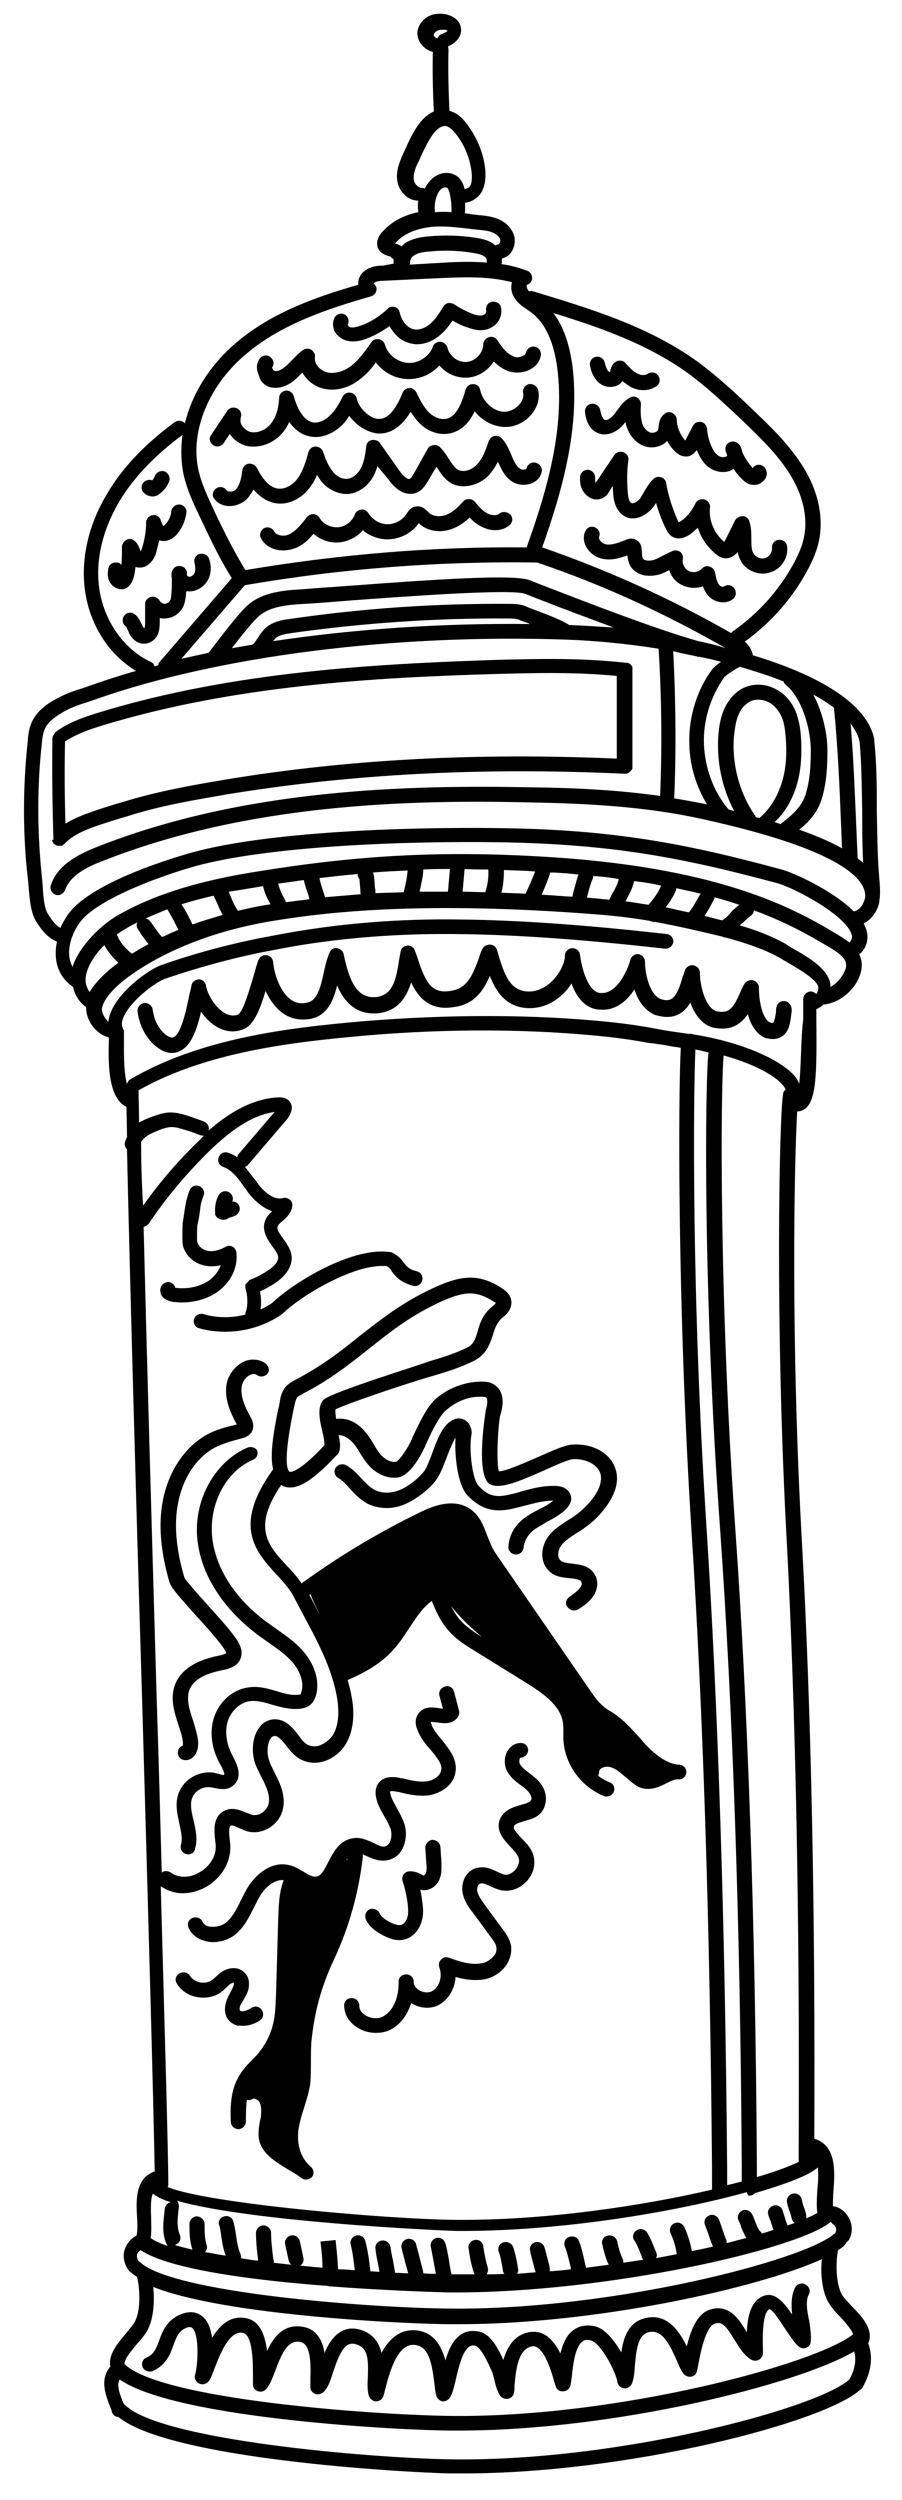 <?xml version="1.0" encoding="utf-8"?>
<!-- Generator: Adobe Illustrator 28.3.0, SVG Export Plug-In . SVG Version: 6.00 Build 0)  -->
<svg version="1.1" id="Calque_1" xmlns="http://www.w3.org/2000/svg" xmlns:xlink="http://www.w3.org/1999/xlink" x="0px" y="0px"
	 viewBox="0 0 179 496" style="enable-background:new 0 0 179 496;" xml:space="preserve">
<g>
	<path d="M155.8,198.6c-0.8-0.1-1.6,0.4-1.7,1.2c-0.1,0.3-0.1,0.6-0.1,1c-0.1,0.6-0.3,1.9-0.6,2.1c0,0-0.2,0.1-0.5,0
		c-1.5-0.6-2.3-4-2.3-7c0-0.7-0.5-1.2-1.1-1.4c-0.6-0.2-1.3,0.1-1.7,0.6c-0.4,0.6-0.7,1.3-1,2c-1.2,2.7-2,3.9-4.2,3.6
		c-2.5-0.2-3.7-5-3.7-7.7c0-0.7-0.5-1.3-1.3-1.5c-0.7-0.1-1.4,0.3-1.7,1c-0.1,0.4-0.2,0.8-0.4,1.2c-0.5,1.8-1.2,3.9-2.3,4.5
		c-0.5,0.3-1.2,0.3-2.1,0c-2.2-0.9-3.1-5-3.1-7.4c0-0.7-0.6-1.4-1.3-1.5c-0.7-0.1-1.4,0.4-1.6,1.1c-0.5,1.9-2.6,6.8-5.8,6.6
		c0,0-0.1,0-0.1,0c0,0,0,0,0,0c-2.1,0-3.6-3.8-4.1-7.6c-0.1-0.8-0.8-1.3-1.6-1.3c-0.8,0.1-1.4,0.7-1.4,1.5c0,1.3-0.9,3.5-2.7,5.2
		c-1,0.9-2.6,2-4.7,1.9c-3.5-0.2-4.6-3.3-5.8-7.3c-0.1-0.4-0.2-0.7-0.3-1c-0.2-0.6-0.7-1-1.4-1c-0.6,0-1.2,0.3-1.5,0.9
		c-0.3,0.6-0.5,1.2-0.7,1.9c-1.3,3.5-2.4,6-5.7,6.4c-3.8,0.6-4.9-2-6.3-6.1c-0.2-0.7-0.5-1.4-0.7-2c-0.2-0.6-0.9-1-1.5-0.9
		c-0.7,0.1-1.2,0.5-1.3,1.2c-0.1,0.5-0.2,1-0.3,1.6c-0.6,4.1-1.3,7-4.5,7.4c-3.8,0.4-5.4-3.1-6.5-8.5c-0.1-0.6-0.7-1.1-1.3-1.2
		c-0.7-0.1-1.3,0.3-1.5,0.9c-0.5,1.1-0.8,2.4-1.1,3.7c-0.7,3.4-1.4,5.8-3.3,6.2c-1.3,0.3-2.3,0.1-3.3-0.6c-2-1.4-3.3-4.9-3.5-7.5
		c-0.1-0.7-0.6-1.2-1.3-1.3c-0.7-0.1-1.3,0.3-1.6,0.9c-0.3,0.8-0.6,1.9-1,3.3c-0.6,1.9-2,7.1-3.1,7.6c-0.8,0.3-1.7,0.2-2.6-0.3
		c-2-1.2-3.5-3.9-3.7-5.4c-0.1-0.7-0.7-1.3-1.4-1.3c-0.7,0-1.4,0.5-1.5,1.2c-0.1,0.5-0.2,1.1-0.4,1.7c-0.5,2.6-1.6,8-3.2,8.6
		c-0.3,0.1-0.7,0-1.2-0.3c-1.5-1-2.6-2.9-2.9-5.2c-0.1-0.8-0.9-1.4-1.7-1.3c-0.8,0.1-1.4,0.9-1.3,1.7c0.4,3.1,2,5.8,4.2,7.3
		c1,0.7,1.9,0.9,2.6,0.9c0.5,0,1-0.1,1.4-0.3c2.3-0.9,3.5-4,4.4-7.9c0.8,1.2,1.9,2.3,3.1,3c1.7,1,3.5,1.2,5.3,0.5
		c2-0.8,3.2-3.6,4.4-7.6c0.8,1.7,1.9,3.3,3.4,4.4c1.7,1.2,3.6,1.5,5.7,1.1c3.2-0.7,4.4-3.7,5.1-6.6c1.3,3.1,3.7,6,8.3,5.5
		c3.9-0.5,5.5-3.3,6.4-6.1c1.3,2.9,3.7,5.7,8.4,4.9c4.2-0.5,6-3.4,7.2-6.2c1.2,3.1,3.2,6.2,7.5,6.4c2.5,0.1,4.9-0.8,6.9-2.7
		c0.7-0.6,1.3-1.4,1.8-2.2c1,2.7,2.8,5.2,5.8,5.2c3,0.2,5.2-1.7,6.7-4c0.7,2.2,2,4.2,4.2,5.1c0,0,0.1,0,0.1,0
		c1.7,0.5,3.2,0.5,4.5-0.2c1-0.5,1.7-1.3,2.3-2.3c0.9,2.5,2.6,4.9,5.4,5.1c3.1,0.4,4.8-1.1,6-2.8c0.6,2.1,1.7,4.1,3.7,4.8
		c0.1,0,0.1,0,0.2,0c1.2,0.3,2.1,0.1,2.9-0.4c1.4-0.9,1.6-2.7,1.8-4.1c0-0.3,0.1-0.6,0.1-0.8C157.2,199.5,156.6,198.8,155.8,198.6z"
		/>
	<path d="M59.5,444.6c-0.2-0.8-1-1.3-1.8-1.1c-0.8,0.2-1.3,1-1.1,1.8l0.7,3.2c0.2,0.7,0.8,1.2,1.5,1.2c0.1,0,0.2,0,0.3,0
		c0.8-0.2,1.3-1,1.1-1.8L59.5,444.6z"/>
	<polygon points="65.1,445.1 65.6,445.1 66.6,445 	"/>
	<path d="M160.5,455.2c0.4-0.7,0.1-1.6-0.7-2c-0.7-0.4-1.6-0.1-2,0.6c-0.8,1.6-0.8,3.5-0.6,5.4c-1.6-2.4-3.3-4.4-5.4-3.8
		c-2.8,0.8-3.5,4.3-3.6,7.4c0,0,0,0,0-0.1c-1.4-2.4-3.5-5.9-7.6-4.4c-2.4,1-3.6,4.2-4.3,7.2c-1.5-3-3.9-6.7-8.3-5.6
		c-3.3,0.8-4.3,3.9-4.7,6.8c-1.4-2.4-3.3-4.8-5.3-5.2c-1.9-0.4-3.3,0.1-4.1,0.7c-1.5,1-2.2,2.8-2.7,4.7c-1.3-2.6-3.2-4.8-6.3-4.2
		c-2.9,0.6-4.3,3-5,5.5c-1.2-2.6-2.6-5.1-4.7-5.6c-1.3-0.3-2.5-0.2-3.5,0.4c-1.7,1-2.7,3.1-3.3,5.3c-0.8-2.9-2.3-5.7-6-6
		c-3.2-0.2-5.3,1.9-6.7,4.5c-0.4-1.8-1.4-3.5-3.6-4.4c-1.5-0.6-2.9-0.6-4.1,0c-1.7,0.8-2.8,2.5-3.6,4.4c-0.4-2.5-1.6-4.8-4.4-5.2
		c-3.7-0.6-5.7,2-7,4.8c-0.4-3.1-1.4-6-4.2-6.5c-3.1-0.6-5.2,1.4-6.7,3.9c-0.3-1.8-0.8-3.4-2-4.3c-0.9-0.7-2.4-1.3-4.8-0.1
		c-2.3,1.2-3.1,3.2-3.7,4.9c-0.6,1.7-1.1,2.8-2.5,3.4c-0.8,0.3-1.1,1.2-0.8,1.9c0.3,0.7,1.2,1.1,2,0.8c2.7-1.2,3.5-3.4,4.1-5.1
		c0.6-1.6,1-2.7,2.2-3.3c0.7-0.4,1.2-0.4,1.5-0.2c1.5,1.2,1.2,7.3,0.6,9.4c-0.2,0.7,0.2,1.4,0.9,1.7c0.7,0.3,1.5,0,1.9-0.6
		c0.4-0.6,0.7-1.4,1.1-2.5c1.1-2.8,2.9-7.5,5.6-7c2,0.4,2,6.2,2,8.4c0,0.8,0,1.4,0,1.9c0,0.6,0.4,1.1,1,1.3c0.6,0.2,1.2,0,1.6-0.4
		c0.7-0.8,1.2-2,1.8-3.6c1.3-3.5,2.5-6.2,4.9-5.8c2.1,0.3,2.2,3.9,2.1,7.2c0,0.8,0,1.4,0,1.9c0,0.5,0.4,1,0.9,1.2
		c0.5,0.2,1.1,0.1,1.5-0.2c1-0.7,1.5-2.2,2.1-4.1c0.7-2,1.6-4.8,3.1-5.5c0.3-0.1,0.8-0.3,1.8,0.1c2.1,0.8,2.1,3.1,2,6.4
		c-0.1,1.4-0.1,2.7,0.2,3.7c0.2,0.6,0.8,1.1,1.4,1.1c0.7,0,1.3-0.4,1.5-1.1c0.1-0.3,0.2-0.7,0.3-1.1c0.7-2.8,2.3-9.3,5.8-9
		c2.9,0.2,3.5,3.6,4,7.6c0.1,1,0.2,1.9,0.4,2.5c0.1,0.5,0.6,0.9,1.1,1.1c0.1,0,0.2,0,0.3,0c0.4,0,0.8-0.2,1.1-0.5
		c0.6-0.7,0.9-1.9,1.4-4c0.5-2.2,1.3-5.6,2.7-6.4c0.2-0.1,0.6-0.3,1.2-0.1c0.3,0.1,1.3,0.7,3,4.6l0.1,0.2c0.3,0.6,0.4,1.2,0.6,1.9
		c0.2,1,0.5,2.1,1.1,3.1c0.3,0.5,1,0.8,1.6,0.7c0.6-0.1,1.1-0.6,1.2-1.2c0.1-0.4,0.1-0.9,0.1-1.4c0.3-3.5,0.8-7.2,3.4-7.8
		c2.2-0.5,3.8,4.5,4.4,6.7c0.2,0.6,0.3,1,0.4,1.3c0.2,0.6,0.8,1,1.5,0.9c0.7,0,1.2-0.5,1.4-1.1c0.1-0.5,0.2-1.2,0.3-2
		c0.2-2,0.6-5.7,2.1-6.8c0.3-0.2,0.7-0.4,1.6-0.2c2.1,0.5,5.1,6.5,5.3,8.2c0.1,0.7,0.6,1.2,1.3,1.3c0.7,0.1,1.3-0.3,1.6-0.9
		c0.4-1,0.5-2.2,0.6-3.7c0.3-3.4,0.7-6,2.7-6.5c2.6-0.7,4.1,2.2,5.6,5.6c0.5,1.2,0.9,2.1,1.4,2.7c0.4,0.4,0.9,0.6,1.5,0.5
		c0.6-0.1,1-0.6,1.1-1.1c0.1-0.4,0.2-0.8,0.3-1.4c0.4-2.2,1.4-7.3,3.2-8c1.4-0.5,2.2,0.3,3.9,3.1c1,1.6,2,3.3,3.5,4.1
		c0.5,0.2,1,0.2,1.5-0.1c0.4-0.3,0.7-0.7,0.7-1.3c0-0.2,0-0.5,0-0.9c-0.2-5.8,0.6-7.5,1.3-7.8c0.8,0.3,2.3,2.7,3.1,3.9
		c1.2,1.8,2,3,2.8,3.6c0.4,0.3,1,0.4,1.5,0.1c0.5-0.2,0.8-0.7,0.8-1.2c0.1-1.2-0.1-2.6-0.3-4C160.2,458.7,159.8,456.5,160.5,455.2z"
		/>
	<path d="M174.6,178c0.1-1.3,0-2.5-0.1-3.7c-0.4-4.5-0.4-9.1-0.5-13.5c0-4.5,0-9.1-0.5-13.8c0,0,0,0,0-0.1c0,0,0,0,0-0.1
		c0,0,0-0.1,0-0.1c0,0,0,0,0,0c-1.4-7.3-11.5-12.9-24.1-16.7c-0.2-1.2-0.9-2.1-1.6-2.7c5.1-3.7,9.4-8.5,12.4-14.1
		c1.2-2.2,1.9-4,2.3-5.8c1-4.7-0.1-10-3.2-14.9c-2.7-4.3-6.3-7.8-9.9-11.2c-3.4-3.3-7-6.6-10.9-9.5c-9.8-7.1-21.5-10.6-32.7-14
		c-0.3-0.1-0.5-0.1-0.8,0c-0.1-0.1-0.2-0.2-0.3-0.4c-0.2-0.3-0.2-0.8-0.1-0.9c0.6-0.2,1-0.7,1-1.4c0-0.6-0.4-1.2-1-1.4
		c-1.7-0.6-3.4-1.1-5.1-1.3c0.1-0.2,0.1-0.3,0.1-0.5c0-0.2,0-0.4,0-0.6c0.7-0.2,1.4-0.6,1.8-1.2c0.6-0.8,0.9-2,0.7-3
		c-0.3-1.5-1.4-2.8-3.1-3.6c-1.2-0.5-2.5-0.7-3.7-0.8l-0.2,0c-0.5-0.1-1-0.1-1.6-0.2c-0.4-0.1-0.8-0.1-1.3-0.2
		c0.1-0.2,0.1-0.3,0.1-0.5c0-0.5,0-1,0-1.6c1.3-0.1,2.5-0.9,3.2-2c0.9-1.5,0.9-3.3,0.8-4.5c-0.3-3.3-1.7-6.6-3.8-9.3
		c-1-1.3-2.1-2.1-3.3-2.4c-0.2-4-0.3-8-0.2-12c0-0.2,0-0.4-0.1-0.8c1.7-0.7,3-2.2,2.5-4c-0.3-1.2-1.5-2.1-3.1-2.4
		c-1.4-0.2-2.7,0-3.7,0.7c-1.3,0.9-2,2.4-1.7,3.8c0.3,1.4,1.5,2.6,3,3c-0.1,3.9,0,7.9,0.2,11.8c0,0,0,0,0,0
		c-1.1,0.5-2.2,1.4-3.1,2.7c-1.3,1.8-2.1,3.8-3,5.7c-0.6,1.4-1.4,3.2-1.2,5.1c0.2,2.1,1.9,4.2,4.2,4.2c-0.1,0.7-0.1,1.5,0,2.2
		c0,0,0,0.1,0,0.1c-3.1,0.6-5.6,2.1-7.3,4.1c-1.1,1.3-0.9,2.4-0.7,3c0.5,1.1,1.5,1.4,2.1,1.6c0.1,0,0.4,0.1,0.5,0.2
		c0.1,0.2,0.3,0.3,0.5,0.4c0,0.3,0,0.6,0,0.9c0,0,0,0,0,0L76,52.7c-1,0-2.5,0.1-3.7,1.1c-0.8,0.6-1.3,1.6-1.2,2.7
		C62.7,58.9,54,62,47.1,67.8c-5.4,4.5-9,10.3-10.4,16.2c-0.5-0.6-1.4-0.7-2.1-0.2C28.5,88.3,24,93.1,21,98.4
		c-3.7,6.3-5.1,13.3-4,19.6c1.1,6.4,4.8,12,10,15.1c-3.2,0.9-6.2,1.9-9.1,2.9c-0.8,0.3-1.4,0.5-2,0.7c-1.7,0.5-3,1-5,2.1
		c-1.5,0.8-3.3,2.1-4.3,3.9c-0.8,1.4-1,2.9-1.1,4.4c-1,9.3-1,18.7,0.1,27.9c0,0.4,0.1,0.8,0.1,1.3c0.2,2.1,0.4,4.7,1.4,6.4
		c0.6,0.9,2,3.3,4.2,4.1c-0.7,3.4,0,6.8,3.2,9c0.3,1.4,1,2.7,2.2,3.7c0.1,0.1,0.3,0.2,0.4,0.3c0,0.1,0,0.2,0,0.2
		c0,1.5,0.7,3.1,1.9,4.3c0.8,0.8,1.7,1.3,2.6,1.5c0,0.1,0,0.2,0,0.3c-0.1,4.3-0.3,11.4,3.3,13.4c0.1,0,0.1,0,0.2,0.1
		c0,1.7,0.1,3.8,0.1,6c-0.1,0.3-0.3,0.6-0.4,1c-0.1,0.5,0,1.1,0.4,1.4c0.5,22.7,1.7,66.5,3,109.2c1.2,41.7,2.3,81.2,2.5,93.6
		c-3.9,1.3-3.7,5.8-3.5,9.1c0.1,1.4,0.1,2.8-0.1,3.6c-1.2,0.6-2,1.7-2.4,2.9c-0.4,1.4,0,3,1,4.2c0.1,0.1,0.3,0.2,0.4,0.3
		c0.3,0.3,0.7,0.6,1.1,0.8c0.6,2.6,0.7,6.4-0.3,8.6c-0.2,0.6-1.1,1.6-1.8,2.5c-1.6,1.9-3.7,4.3-3.2,6.7c-2.1,2.5-1,5.4-0.2,7.6
		c0.2,0.5,0.4,0.9,0.5,1.4c0.2,0.6,0.7,1,1.3,1c10.2,8.4,56.7,11,65.7,11.2c0.9,0,1.9,0,2.8,0c32.6,0,71.6-10.1,78.7-16.6
		c0,0,0,0,0,0c0.2-0.1,0.4-0.3,0.5-0.5c1.7-3,2.1-6,1.1-8.7c1.2-2.7-1.3-5.4-3.3-7.4c-0.8-0.9-1.7-1.8-2-2.4
		c-1.1-2.2-1.2-6.1-0.7-8.7c0.5-0.3,1-0.6,1.3-1c0.2-0.2,0.3-0.4,0.4-0.6c0.2-0.1,0.4-0.3,0.5-0.5c0.8-1.4,0.7-3.3-0.3-4.7
		c-0.7-1.1-1.8-1.8-2.9-1.9c0-0.9,0-2,0.1-3c0.3-3.9,0.6-9.1-3.8-10.4c0.2-44.9-0.6-84.4-2.4-117.3c-2.3-40.5-1.6-76.2-1-86.5
		c0,0,0,0,0,0c0.5,0,1-0.2,1.2-0.3c2.7-1.4,2.7-7.3,2.6-18.3c0-0.6,0-1.1,0-1.7c0.5-0.2,1-0.5,1.4-0.9c3-0.3,5.5-2.4,6.7-4.6
		c1.2-2.2,1.1-4,0.4-5.4c0.1-0.1,0.2-0.1,0.3-0.2c1.2-1.2,1.6-2.8,1.2-4.4c-0.1-0.5-0.4-1-0.6-1.5c1.4-0.7,2.5-2.1,3-3.8
		C174.5,179,174.5,178.5,174.6,178C174.6,178,174.6,178,174.6,178C174.6,178,174.6,178,174.6,178z M170.6,147.3
		c0.4,4.5,0.4,9,0.5,13.4c0,3.4,0,6.9,0.2,10.5c-0.3-0.3-0.7-0.6-1.1-0.9c-0.1-2.4-0.2-4.7-0.3-7c-0.3-6.6-0.5-12.8-1.1-19.8
		C169.7,144.8,170.4,146,170.6,147.3z M149.9,161.9c-3.2-4.6-4.8-10.6-4.2-16.3c0.2-1.6,0.4-2.8,0.9-3.9c0.5-1.2,1.3-2,2.2-2.5
		c1.1-0.6,2.6-0.5,3.9,0.2c1.2,0.7,2.2,2,2.7,3.6c0.3,1,0.4,2,0.5,3c0.3,3.4,0.1,6.5-0.7,9.1c-0.9,3-2.5,5.5-4.5,7.2
		c-0.2-0.1-0.5-0.1-0.7-0.2C149.9,162,149.9,161.9,149.9,161.9z M158.1,155.8c0.9-3,1.1-6.4,0.8-10.2c-0.1-1.1-0.3-2.3-0.7-3.6
		c-0.7-2.3-2.2-4.2-4.1-5.2c-2.1-1.2-4.7-1.3-6.8-0.2c-1.5,0.8-2.7,2.2-3.5,3.9c-0.6,1.3-1,2.8-1.2,4.8c-0.5,5.4,0.6,10.9,3.1,15.6
		c-0.4-0.1-0.7-0.2-1.1-0.3c-3-3.5-4.7-8.2-4.9-12.9c-0.2-4.7,1.3-9.5,4-13.3c0.4-0.5,2.6-1.9,3.1-2.1c0,0,0.1,0,0.1,0
		c3,0.9,5.9,1.8,8.6,2.9c0.1,0.3,0.2,0.5,0.5,0.7c3.1,2.6,4.9,8.6,4.9,13c0,2.5-0.1,5.7-1,8.6c-0.7,2.5-2.8,4.3-4.9,5.9
		c0,0,0,0-0.1,0.1c-0.4-0.1-0.8-0.3-1.2-0.4C155.8,161.2,157.2,158.7,158.1,155.8z M113,124c-1.8-1.1-4.7-2.2-6.9-3
		c-0.7-0.3-1.4-0.5-1.7-0.7c-1.2-0.5-2.5-0.5-3.5-0.5c-14.5-0.1-29.1,0.9-43.4,3c-1.7,0.2-3.4,0.6-4.7,1.7c-0.7,0.6-1.2,1.4-1.6,2
		c-0.4,0.6-0.7,1.1-1.1,1.4c0,0,0,0,0,0c-1.4,0.2-2.8,0.5-4.1,0.7c1.7-2.2,3.9-5,5.2-6.2c2.1-2,5.5-2.4,9.2-2.6
		c2.3-0.1,5.6-0.4,9.5-0.7c11-0.8,31.4-2.3,34.3-1.3c0.8,0.3,2.2,0.9,4.1,1.6c3.5,1.4,8.4,3.2,13.5,5.1
		C118.6,124.3,115.7,124.1,113,124z M105.1,123.8c-17.5-0.2-34.9,1-50.9,3.4c0.2-0.2,0.3-0.4,0.5-0.6c0.7-0.6,1.8-0.8,3.1-1
		c14.2-2,28.6-3,43-2.9c0.8,0,1.7,0,2.3,0.3c0.4,0.2,1.1,0.4,1.9,0.7C105,123.8,105.1,123.8,105.1,123.8z M138.2,130.2
		c0.1,0,0.2,0.1,0.3,0.1c0.1,0,0.2,0,0.3,0c1.5,0.3,2.9,0.6,4.3,1c-0.8,0.5-1.4,1.1-1.7,1.4c-3.2,4.3-4.8,9.7-4.6,15.1
		c0.1,4.2,1.4,8.3,3.5,11.8c-0.1,0-0.3-0.1-0.4-0.1c-2-0.4-4.1-0.8-6.1-1.1c0.4-9.7,0.3-19.5-0.2-29.2
		C135.2,129.6,136.7,129.9,138.2,130.2z M163.1,158.4c1-3.3,1.1-6.8,1.1-9.5c0-3.5-1-7.7-2.8-11.1c1.5,0.8,2.9,1.7,4.1,2.6
		c0.8,8.3,1.1,15.5,1.4,23c0.1,1.6,0.1,3.3,0.2,4.9c-2.3-1.3-5.1-2.5-8.5-3.7C160.5,163.1,162.3,161.1,163.1,158.4z M138.6,127.2
		c-8.2-2.3-21.9-7.6-29.4-10.5c-1.9-0.7-3.3-1.3-4.1-1.6c-3.2-1.2-18-0.2-35.6,1.1c-3.9,0.3-7.2,0.5-9.5,0.7
		c-3.4,0.2-8.1,0.5-11.1,3.4c-2.2,2.1-6.7,8.2-7.5,9.2c-1.8,0.4-3.6,0.8-5.4,1.2l12.5-14.5c0,0,0.1-0.1,0.1-0.1
		c19.1-3.3,38.6-4.8,58-4.5c13,4.4,25.6,10.2,37.4,17C142.3,128,140.5,127.6,138.6,127.2z M147.3,83.4c3.4,3.3,6.9,6.6,9.4,10.6
		c2.7,4.3,3.7,8.8,2.8,12.8c-0.3,1.5-1,3.1-2,5c-2.9,5.3-7,9.9-12,13.4c-0.2,0.1-0.3,0.3-0.4,0.4c-11.9-6.8-24.5-12.5-37.5-17
		c4.1-11.6,7.5-23.9,6-36c-0.6-4.4-1.8-7.9-3.8-10.5c9.4,2.9,18.8,6.2,26.8,12C140.4,76.9,143.9,80.2,147.3,83.4z M86.3,42.1
		c0,0,0-0.1,0-0.1c-0.1-1.1,0-2.3,0.5-3.4c0.2-0.5,0.6-1.1,1.1-1.3c0.3-0.2,0.7-0.1,0.9,0c0.2,0.2,0.3,0.7,0.4,0.9
		c0.3,1.2,0.4,2.4,0.4,3.6c0,0.1,0,0.2,0,0.3C88.5,42,87.4,42,86.3,42.1z M86.1,7.1c-0.1-0.3,0.1-0.6,0.5-0.9
		c0.3-0.2,0.7-0.3,1.1-0.3c0.2,0,0.3,0,0.5,0c0.3,0,0.5,0.1,0.6,0.2c-0.1,0.2-0.5,0.4-1,0.6c-0.5,0.1-0.8,0.5-1,0.9
		C86.5,7.6,86.2,7.3,86.1,7.1z M82.1,35.6c-0.1-1.2,0.4-2.5,1-3.6c0.8-1.8,1.6-3.6,2.7-5.2c0.4-0.6,1.5-1.9,2.6-1.8
		c0.6,0.1,1.2,0.5,2,1.5c1.8,2.2,2.9,5,3.2,7.8c0.1,1.2,0,2-0.3,2.6c-0.3,0.4-0.8,0.6-1.1,0.6c-0.2-0.8-0.5-1.6-1.2-2.3
		c-1.1-1-2.9-1.2-4.3-0.4c-1,0.5-1.8,1.4-2.4,2.6c-0.2-0.1-0.4-0.1-0.6-0.1C82.9,37.2,82.2,36.4,82.1,35.6z M85.7,45
		c2.5-0.2,4.9,0.1,7.6,0.4c0.5,0.1,1.1,0.1,1.6,0.2l0.2,0c1,0.1,2,0.2,2.8,0.6c0.7,0.3,1.3,0.9,1.4,1.4c0,0.2,0,0.5-0.2,0.7
		c-0.1,0.1-0.2,0.2-0.2,0.2c-0.2,0-0.4,0.1-0.6,0.2c-0.2-0.1-0.3-0.3-0.5-0.4c-1-0.7-2.2-0.9-3.2-1.1c-3.2-0.5-6.4-0.6-9.6-0.3
		c-1.4,0.1-2.9,0.4-4.2,1.1c-0.4,0.2-0.8,0.5-1.1,0.9c-0.4-0.3-0.9-0.5-1.3-0.6c0,0,0,0,0,0C80.5,45.8,83.9,45.2,85.7,45z
		 M81.4,52.1c-0.1-0.5,0.3-1.2,0.9-1.5c0.8-0.5,1.8-0.6,2.9-0.7c2.9-0.3,5.9-0.2,8.8,0.3c0.7,0.1,1.5,0.3,2,0.6
		c0.4,0.2,0.6,0.6,0.6,0.9c0,0.1,0,0.3,0,0.4c-3.4-0.3-6.9-0.1-10.1,0.1l-5.2,0.3C81.4,52.3,81.4,52.2,81.4,52.1z M49,70.1
		c6.9-5.8,15.9-8.8,24.6-11.3c0.6-0.2,1-0.6,1.1-1.2c0.1-0.5-0.1-1-0.5-1.3c0-0.1,0.1-0.2,0.1-0.2c0.4-0.3,1.1-0.4,1.9-0.4l10.6-0.5
		c4.7-0.2,10-0.5,14.8,0.8c-0.3,1-0.1,2.2,0.5,3.1c0.7,1.1,1.6,1.7,2.5,2.3c0.2,0.2,0.5,0.3,0.7,0.5c2.9,2.1,4.6,5.9,5.3,11.2
		c1.5,11.9-2,24.1-6.1,35.5c-18.7-0.2-37.4,1.4-55.8,4.5c-2.2-3.6-3.7-6.6-5.5-10.3l-0.9-1.9c-1.1-2.4-2.4-5.1-3-8
		C37.8,85.2,41.6,76.2,49,70.1z M30.1,131.4c-5.3-2.4-9.2-7.8-10.3-14c-1-5.7,0.4-11.9,3.7-17.6c2.8-4.8,7-9.3,12.7-13.5
		c-0.3,2.4-0.3,4.8,0.1,7.2c0.6,3.2,2,6.2,3.2,8.7l0.9,1.9c1.8,3.8,3.3,6.9,5.6,10.6l-14.3,16.6c-0.2,0.2-0.3,0.4-0.3,0.7
		c-0.3,0.1-0.5,0.1-0.8,0.2C30.6,131.8,30.4,131.6,30.1,131.4z M17,194c0.2-2.2,1.8-4.6,3.7-6.5c0.7,1.3,1.7,2.5,2.8,3.5
		c-2.2,1.6-4.4,3.6-5.7,5.8C17.2,196,16.9,195.1,17,194z M143.3,182.6c-1.2-0.3-2.3-0.6-3.5-0.9c0.6-0.9,1.2-1.9,1.7-2.9l0.2-0.4
		c0.1-0.1,0.1-0.2,0.1-0.4c1.8,0.5,3.4,1,4.9,1.5c-0.5,0.4-0.9,0.8-1.4,1.2C144.7,181.5,144.1,182.1,143.3,182.6z M138.9,177.5
		c-0.7,1.2-1.4,2.6-2.2,3.5c-1.6-0.3-3.1-0.7-4.6-1c0.8-1,1.5-2.1,2-3.3c0.1-0.2,0.1-0.4,0.1-0.5c1.7,0.4,3.3,0.7,4.9,1.1
		L138.9,177.5z M131.2,175.7c-0.5,1.3-1.4,2.5-2.5,3.8c0,0,0,0,0,0c-1.5-0.2-3-0.5-4.6-0.7c0,0,0-0.1,0.1-0.1
		c0.6-1.2,1.3-2.4,1.6-3.7c0-0.1,0-0.1,0-0.2C127.7,175,129.5,175.3,131.2,175.7C131.2,175.7,131.2,175.7,131.2,175.7z M122.8,174.4
		c-0.2,0.9-0.7,1.9-1.3,2.9c-0.2,0.4-0.4,0.8-0.6,1.2c-0.9-0.1-1.9-0.2-2.9-0.3c-0.5,0-1-0.1-1.5-0.1c0,0,0-0.1,0-0.1
		c0.3-1.3,0.7-2.7,1.1-3.6c0.1-0.2,0.1-0.4,0.1-0.6C119.6,173.9,121.2,174.1,122.8,174.4C122.9,174.4,122.8,174.4,122.8,174.4z
		 M113.7,177.3c0,0.2-0.1,0.4-0.1,0.6c-2.1-0.1-4.1-0.3-6.1-0.4c0.5-1.2,1.1-2.5,1.6-4.1c0-0.1,0.1-0.2,0.1-0.3c0.2,0,0.5,0,0.7,0
		c1.7,0.1,3.3,0.2,4.9,0.4C114.4,174.6,114.1,175.9,113.7,177.3z M104.3,177.3c-1.6-0.1-3.3-0.1-4.8-0.2c0.4-1.5,0.5-3,0.5-4.5
		c2,0.1,4.1,0.1,6.2,0.3C105.5,174.7,104.9,176,104.3,177.3z M96.9,172.5c0.1,1.5-0.1,3-0.6,4.5c-1.5,0-3-0.1-4.5-0.1
		c0-0.4,0.1-0.7,0.1-1.1c0.1-1.1,0.2-2.2,0.3-3.4C93.8,172.5,95.3,172.5,96.9,172.5z M89,175.6c0,0.5-0.1,0.9-0.1,1.3
		c-1.9,0-3.8,0-5.6,0c0-0.1,0-0.1,0-0.2c0.3-1.4,0.7-3,0.7-4.2c1.8-0.1,3.5-0.1,5.3-0.1C89.2,173.5,89.1,174.6,89,175.6z
		 M80.3,176.2c-0.1,0.3-0.1,0.6-0.2,0.8c-1.9,0.1-3.8,0.1-5.6,0.2c0-0.4,0-0.8-0.1-1.1c-0.1-1.4-0.1-2.4-0.4-3
		c2.3-0.2,4.6-0.3,6.9-0.4C80.8,173.7,80.6,175.1,80.3,176.2z M71,173.8c0.1,0.2,0.1,0.4,0.3,0.5c0.1,0.5,0.1,1.4,0.2,2
		c0,0.4,0,0.8,0.1,1.1c-2.4,0.2-4.8,0.4-7.1,0.6c-0.2-0.7-0.4-1.3-0.6-1.9c-0.2-0.6-0.4-1.3-0.5-1.9c2.6-0.3,5.1-0.6,7.6-0.8
		C71,173.5,71,173.7,71,173.8z M60.3,174.6c0.2,0.9,0.4,1.6,0.7,2.4c0.2,0.5,0.3,0.9,0.4,1.4c-1.6,0.2-3.2,0.4-4.7,0.6
		c0-0.2-0.1-0.4-0.2-0.6c-0.5-0.9-1-1.9-1.3-3.1C56.9,175.1,58.6,174.8,60.3,174.6z M52.2,175.8c0.3,1.4,0.9,2.6,1.5,3.6
		c-2.2,0.3-4.4,0.8-6.5,1.3c0-0.1-0.1-0.1-0.1-0.2c-0.5-0.7-0.9-1.6-1.3-2.6c-0.1-0.3-0.3-0.6-0.4-1
		C47.5,176.6,49.8,176.2,52.2,175.8z M42.4,177.7C42.4,177.7,42.4,177.7,42.4,177.7c0.2,0.5,0.5,1,0.7,1.5c0.3,0.8,0.7,1.6,1.1,2.3
		c-2,0.6-4,1.2-6,1.9c-0.7-1.5-1.4-2.8-2.2-4C38,178.8,40.1,178.2,42.4,177.7z M33.2,180.4c0.8,1.3,1.5,2.6,2.2,4.1
		c-1.1,0.4-2.1,0.9-3.2,1.4c-0.7-0.6-1.2-1.5-1.8-2.3c-0.2-0.3-0.4-0.6-0.6-0.8c-0.2-0.3-0.5-0.5-0.9-0.6
		C30.3,181.6,31.7,181,33.2,180.4z M27.4,184.4c0.2,0.3,0.4,0.5,0.5,0.8c0.5,0.7,1,1.4,1.6,2.1c-1.2,0.6-2.3,1.3-3.3,1.9
		c-1.4-1-2.6-2.6-3-3.8c0.5-0.4,1-0.7,1.5-1c0.8-0.5,1.7-1,2.6-1.4C27,183.4,27.1,184,27.4,184.4z M140.6,208.8
		c-0.7,6.2-1.1,47.7,2.3,94.5c2.5,35.4,4,77.9,4.3,126.3c0,1.3,0,2.4,0,3.2c-0.9,0.2-1.9,0.5-2.9,0.7c0-0.8,0-2,0-3.4
		c-0.4-48.8-1.8-91.5-4.1-127.2c-3-45.9-2.6-86.2-2.2-94.7C139,208.4,139.8,208.6,140.6,208.8z M148.7,435.6
		C148.7,435.6,148.7,435.6,148.7,435.6c0.5,0,0.8-0.2,1.1-0.5c6.1-1.8,10.7-3.5,12.5-5.1c0.1,1.2,0.1,2.7-0.1,4.4
		c-0.1,1.8-0.2,3.4,0,4.6c-0.6,0.4-1.3,0.7-2.2,1.1c0-0.2,0-0.4,0-0.6c-0.1-0.6-0.3-1.2-0.5-1.7c-0.2-0.5-0.3-1-0.4-1.5
		c-0.2-0.8-1-1.3-1.8-1.1c-0.8,0.2-1.3,1-1.1,1.8c0.1,0.6,0.3,1.2,0.5,1.7c0.2,0.5,0.3,1,0.4,1.4c0.1,0.4,0.3,0.7,0.6,0.9
		c-0.4,0.2-0.9,0.3-1.4,0.5c-0.2-0.4-0.4-1-0.6-1.7c-0.1-0.4-0.3-0.9-0.4-1.3c-0.3-0.8-1.1-1.2-1.9-0.9c-0.8,0.3-1.2,1.1-0.9,1.9
		c0.1,0.4,0.3,0.8,0.4,1.1c0.2,0.6,0.4,1.2,0.6,1.8c-0.7,0.2-1.5,0.5-2.3,0.7c-0.1-0.1-0.1-0.2-0.2-0.3c-0.5-0.4-0.8-1.2-1.1-2
		c-0.2-0.5-0.4-1.1-0.7-1.6c-0.4-0.7-1.3-1-2-0.6c-0.7,0.4-1,1.3-0.6,2c0.2,0.4,0.4,0.8,0.5,1.3c0.3,0.7,0.6,1.4,1,2.1
		c-1.3,0.3-2.6,0.7-3.9,1c0-0.2,0-0.5-0.1-0.7c-0.3-0.6-0.5-1.4-0.8-2.2c-0.2-0.6-0.4-1.2-0.6-1.7c-0.3-0.8-1.2-1.2-1.9-0.9
		c-0.8,0.3-1.2,1.1-0.9,1.9c0.2,0.5,0.4,1.1,0.6,1.6c0.3,0.9,0.6,1.8,0.9,2.5c0,0.1,0.1,0.1,0.1,0.2c-1.3,0.3-2.7,0.6-4.2,0.9
		c-0.2-1.1-0.7-3.1-1.5-4.8c-0.4-0.7-1.2-1.1-2-0.7c-0.7,0.3-1.1,1.2-0.7,2c0.5,1.1,1,2.6,1.2,4.1c-1.4,0.3-2.7,0.5-4.1,0.8
		c0.2-0.4,0.2-0.8,0-1.2c-0.1-0.3-0.3-0.6-0.4-1c-0.4-0.9-0.8-2-1.4-2.9c-0.5-0.7-1.4-0.9-2.1-0.4c-0.7,0.4-0.9,1.4-0.4,2
		c0.4,0.6,0.8,1.5,1.1,2.3c0.2,0.4,0.3,0.7,0.4,1.1c0.1,0.2,0.2,0.3,0.3,0.4c-1.3,0.2-2.7,0.4-4,0.6c0-0.2,0-0.5-0.1-0.7
		c-0.5-1-0.9-2.4-1.1-3.5c-0.2-0.8-0.9-1.3-1.8-1.2c-0.8,0.1-1.4,0.9-1.2,1.7c0.3,1.3,0.7,2.9,1.3,4.1c-1.5,0.2-3,0.4-4.5,0.6
		c-0.1-0.4-0.2-0.8-0.3-1.3c-0.3-1.3-0.6-2.7-1.1-4c-0.3-0.8-1.2-1.1-2-0.8c-0.8,0.3-1.1,1.2-0.8,1.9c0.4,1,0.7,2.2,1,3.5
		c0.1,0.3,0.2,0.7,0.2,1c-1.4,0.2-2.8,0.3-4.2,0.4c0-0.2,0-0.4,0-0.6c-0.1-0.7-0.3-1.4-0.5-2.1c-0.2-0.7-0.3-1.3-0.5-1.9
		c-0.2-0.8-0.9-1.3-1.7-1.2c-0.8,0.1-1.4,0.9-1.2,1.7c0.1,0.7,0.3,1.4,0.5,2.1c0.2,0.7,0.3,1.3,0.5,1.9c0,0.1,0.1,0.2,0.1,0.3
		c-1.2,0.1-2.5,0.2-3.7,0.3c0.2-0.3,0.3-0.7,0.2-1l-0.1-0.7c-0.2-1.2-0.5-2.6-0.9-3.7c-0.3-0.7-1.2-1.1-2-0.8
		c-0.8,0.3-1.1,1.2-0.8,1.9c0.3,0.7,0.5,2,0.7,3l0.1,0.7c0,0.2,0.2,0.5,0.3,0.6c-1.2,0.1-2.3,0.1-3.5,0.1c0.2-0.4,0.3-0.8,0.2-1.3
		c-0.4-1.4-0.7-2.8-0.9-4.3c-0.1-0.8-0.9-1.4-1.7-1.2c-0.8,0.1-1.4,0.9-1.2,1.7c0.2,1.5,0.5,3.1,1,4.7c0.1,0.2,0.1,0.3,0.2,0.4
		c-1.6,0-3.1,0-4.6,0c-0.2-0.9-0.4-1.9-0.5-2.8c-0.2-1.1-0.4-2.3-0.7-3.3c-0.2-0.8-1-1.3-1.8-1.1c-0.8,0.2-1.3,1-1.1,1.8
		c0.2,1,0.4,2,0.6,3.1c0.1,0.7,0.3,1.5,0.4,2.2c-0.8,0-1.6,0-2.5-0.1c0-0.1,0-0.1,0-0.2c-0.2-1-0.5-1.9-0.7-2.8
		c-0.2-0.9-0.5-1.8-0.7-2.7c-0.2-0.8-1-1.3-1.8-1.1c-0.8,0.2-1.3,1-1.1,1.8c0.2,1,0.5,1.9,0.7,2.8c0.2,0.7,0.4,1.4,0.6,2.2
		c-0.8,0-1.7-0.1-2.6-0.1c-0.1-0.8-0.3-1.7-0.4-2.4c-0.2-0.9-0.4-1.8-0.5-2.7c-0.1-0.8-0.9-1.4-1.7-1.3c-0.8,0.1-1.4,0.8-1.3,1.6
		c0.1,1,0.3,2,0.5,2.9c0.1,0.6,0.2,1.1,0.3,1.7c-0.6,0-1.2-0.1-1.8-0.1c-0.2-2-0.5-4.1-1-6c-0.2-0.8-1-1.3-1.8-1.1
		c-0.8,0.2-1.3,1-1.1,1.8c0.4,1.6,0.6,3.3,0.8,5.1c-1.1-0.1-2.2-0.2-3.3-0.2c-0.1-1.9-0.3-3.9-0.5-5.8l-1,0.1l-2,0.2
		c0.2,1.7,0.4,3.5,0.4,5.2c-3.2-0.3-6.5-0.6-9.7-1c0-0.2,0.1-0.3,0-0.5l-0.1-0.5c-0.2-1.7-0.4-3.2-0.4-4.9c0-0.8-0.7-1.5-1.5-1.5
		c0,0,0,0,0,0c-0.8,0-1.5,0.7-1.5,1.5c0,1.8,0.2,3.5,0.4,5.2l0,0.3c-1.1-0.1-2.3-0.3-3.4-0.5c0.1-0.3,0-0.6-0.1-0.9
		c-0.5-1.1-0.7-2.6-0.9-3.9c-0.1-0.9-0.3-1.7-0.5-2.5c-0.2-0.8-1-1.2-1.8-1c-0.8,0.2-1.3,1-1,1.8c0.2,0.5,0.3,1.3,0.4,2.1
		c0.2,1.3,0.4,2.6,0.9,3.9c-1.4-0.2-2.8-0.5-4.1-0.7c0.3-0.4,0.5-0.9,0.3-1.4c-0.4-1.3-0.4-2.8-0.4-4.2v0c0-0.8-0.7-1.4-1.5-1.5
		c-0.8,0-1.5,0.7-1.5,1.5c0,1.6,0,3.4,0.6,5.1c0,0,0,0,0,0c-1.3-0.3-2.5-0.6-3.5-0.9c0.1,0,0.1,0,0.2-0.1c0.8-0.3,1.1-1.2,0.8-1.9
		c-0.6-1.4-0.5-3-0.3-4.7c0-0.3,0.1-0.6,0.1-0.9c0-0.5-0.1-0.9-0.4-1.2c14.7,4.2,51.8,5.9,55.5,6c0.4,0,0.8,0,1.2,0
		c19.6,0,42-3.7,56.4-7.7C148.4,435.6,148.6,435.6,148.7,435.6z M30,440c-0.1-2-0.1-3.7,0.3-4.8c0.8,0.6,2,1.2,3.6,1.7
		c-0.6,0.1-1.1,0.6-1.2,1.3c0,0.3-0.1,0.6-0.1,0.9c-0.2,1.9-0.5,4.1,0.5,6.2c0.1,0.1,0.1,0.2,0.2,0.3c-1.4-0.5-2.6-1-3.4-1.6
		C30.1,442.8,30,441.4,30,440z M133.9,207.7C134,207.7,134,207.7,133.9,207.7C134,207.7,134,207.7,133.9,207.7
		c0.4,0,0.8,0.1,1.2,0.2c-0.5,9.1-0.7,50.9,2.1,95.4c2.3,35.6,3.7,78.3,4.1,127c0,1.9,0,3.2,0,4.1c-13.7,3.2-32.4,6-49.5,6
		c-0.4,0-0.8,0-1.2,0c-13.3-0.1-49.3-3.2-57.3-6.5c0-0.1,0.1-0.3,0.1-0.4c0-6.4-0.7-30-1.5-59.3c1.3,0.9,2.8,1.4,4.4,1.4
		c1.5,0,3-0.4,4.5-1.2c3.2-1.8,5.1-5.1,4.9-8.4c0-0.3-0.1-0.6-0.1-0.9c-0.1-1-0.3-2.6,0.2-2.9c0.3-0.2,1,0.2,1.7,0.5
		c0.5,0.2,1,0.4,1.5,0.6c1.4,0.4,2.9,0.2,4.3-0.6c1.4-0.8,2.4-2.1,2.8-3.6c0.7-2.8-0.5-5.3-1.7-7.6c-0.3-0.7-0.7-1.3-0.9-2
		c-0.6-1.4-0.5-3.6,0.2-4.6c0.3-0.4,0.6-0.5,0.9-0.5c0.7,0.1,1.3,0.8,2.2,1.9c0.6,0.8,1.3,1.7,2.3,2.4c1.3,0.9,2.9,1.2,4.5,0.9
		c2-0.4,3.8-1.7,4.9-3.4c1.5-2.4,2-5.6,1.3-9.5c-0.2-1.2-0.5-2.3-0.8-3.4c3-1.3,6-2.9,8.4-5.3c1.5-1.5,2.7-3.3,3.8-5
		c1.4-2.1,2.7-4.1,4.5-5.4c0.8,2.1,1.8,4.2,3.4,6c1.6,1.8,3.6,3,5.4,4.1l10,6.2c3.2,2,6.7,4.4,7.2,7.8c0.1,0.6,0.1,1.2,0.1,1.9
		c0,0.5,0,0.9,0,1.4c0.2,4.9,3.4,9.4,8,11.3c0.2,0.1,0.4,0.1,0.6,0.1c0.6,0,1.1-0.3,1.4-0.9c0.3-0.8,0-1.6-0.8-1.9
		c-0.8-0.3-1.6-0.8-2.3-1.3c0.1-0.2,0.2-0.5,0.2-0.8c0-0.1,0-0.3,0.3-0.6c0.5-0.4,1.4-0.5,2-0.3c1.1,0.3,2,1.2,3,2
		c0.4,0.3,0.8,0.7,1.2,1c0.6,0.5,1.3,1,2.2,1.2c0.4,0.1,0.7,0.1,1.1,0.1c1.3,0,2.5-0.6,3.5-1.1c0.8-0.4,1.6-0.8,2.2-0.8c0,0,0,0,0,0
		c0.1,0,0.2,0,0.2,0c0.8,0.1,1.5-0.5,1.6-1.3c0.1-0.8-0.5-1.5-1.3-1.6c-0.1,0-0.2,0-0.3,0c-1.9-0.2-3.9-1.4-6-3.5
		c-0.6-0.6-1.2-1.3-1.8-2c-1.3-1.4-2.6-2.9-4.2-4.1c-0.4-0.3-0.8-0.6-1.3-0.9c-0.7-0.4-1.3-0.8-1.8-1.3c-0.9-0.8-1.6-1.8-2.3-2.8
		L99,309.1c-0.5-0.8-1.1-1.5-1.4-2.3c-0.3-0.6-0.6-1.4-0.9-2.1c-0.7-1.9-1.5-4.1-3.5-5.4c-3.2-2.1-7.2-0.6-10,0.8
		c-8,3.9-15.7,8.5-22.9,13.7c-0.2,0.1-0.3,0.2-0.4,0.4c-0.9-1.3-1.9-2.5-3-3.6c-3.7-4-6.9-7.5-1.1-16c0.1,0.1,0.2,0.1,0.3,0.2
		c0.4,0.2,0.9,0.3,1.5,0.3c2.3,0,5.2-2.1,9.4-6.6c0.1-0.1,0.2-0.3,0.3-0.5c0.3-0.9,0.2-1.9-0.1-3.3c1.1,0,2.2,0.8,2.9,1.6
		c0.5,0.6,0.9,1.2,1.3,1.9c0.5,0.8,1,1.6,1.6,2.3c1.3,1.6,3.6,3,6.1,2.6c2-0.4,3.9-3.4,4.8-5.2c0.1-0.3,0.4-0.7,0.6-1.3
		c0.8-1.8,2.6-5.7,4.1-6.9c2-1.7,4.5-2.7,6.9-2.6c0.2,0,0.7,0,0.9,0.1c0.4,0.2,0.4,1.3,0,2.6c0,0.1-2.2,13.1,0.9,14.7
		c2,0.9,5.3-0.4,10.7-2.8c2.2-1,4.7-2.1,5.6-2.2c2.2-0.2,4.8,0.8,5.5,2.7c0.6,1.7-0.5,3.7-1.2,4.7c-1,1.4-2.3,2.7-3.8,3.8
		c-0.4,0.3-0.9,0.6-1.4,0.9c-1.4,0.9-2.8,1.8-3.8,3.1c-1,1.3-1.5,3-1.2,4.6c0.2,1.2,0.9,2.2,1.9,2.9c1.1,0.7,2.4,0.8,3.5,0.9
		c0.9,0.1,1.8,0.2,2.2,0.6c0.2,0.3,0.2,0.9-0.2,1.3c-0.5,0.7-1.3,1.2-2.1,1.8c-0.7,0.5-0.9,1.4-0.4,2c0.3,0.4,0.8,0.7,1.3,0.7
		c0.3,0,0.6-0.1,0.8-0.2c1-0.6,2.2-1.4,3-2.6c1.1-1.6,1.1-3.5,0-4.8c-1.1-1.4-2.8-1.5-4.2-1.7c-0.9-0.1-1.7-0.2-2.1-0.5
		c-0.3-0.2-0.5-0.5-0.6-0.9c-0.1-0.7,0.1-1.6,0.6-2.2c0.7-1,1.9-1.7,3.1-2.5c0.5-0.3,1-0.6,1.5-1c1.8-1.2,3.3-2.8,4.5-4.5
		c1.8-2.6,2.4-5.1,1.6-7.3c-1.2-3.5-5.2-5-8.6-4.7c-1.4,0.1-3.4,1-6.6,2.4c-2.3,1-6.5,2.9-7.9,2.9c0,0,0,0,0,0
		c-0.6-2-0.1-9.9,0.3-11.2c1.2-3.9-0.3-5.5-1.4-6.1c-0.8-0.5-1.7-0.5-2.4-0.5c-3.1,0-6.4,1.2-8.9,3.3c-1.8,1.5-3.4,4.9-4.8,7.9
		c-0.2,0.5-0.4,0.9-0.5,1.1c-1,1.9-2.3,3.5-2.7,3.6c-1.2,0.2-2.5-0.7-3.2-1.6c-0.5-0.6-0.9-1.3-1.3-2c-0.5-0.8-0.9-1.5-1.6-2.3
		c-1.6-2-3.8-2.9-5.8-2.6c-0.1-0.8-0.2-1.6-0.1-1.9c1.7-0.9,12.6-4.7,19.5-6.7c2.4-0.7,5.3-1.6,7.9-2.9c2.6-1.3,3.2-3.4,3.8-5.1
		c0.4-1.4,0.8-2.5,1.9-3.5c0.6-0.4,2.2-1.8,1.7-3.7c-0.3-1-1-1.6-1.6-2c-5.1-3.4-8.8-2.6-14.8,0.3c-5.6,2.7-9.7,6-13.7,9.1
		c-3.7,3-7.6,6-12.6,8.6c-0.6,0.3-1.3,0.7-1.9,1.3c-0.9,1-1.2,2.3-1.3,3.3c-0.1,0.3-0.1,0.8-0.3,1.3c-0.9,4.5-1.7,9-1,11.9
		c-8.1,11.2-3.5,16.3,0.6,20.8c1.3,1.4,2.6,2.8,3.4,4.3c0.7,1.3,1.3,2.5,2,3.8c2.8,5.2,5.7,10.6,6.7,16.5c0.5,3.2,0.2,5.7-0.9,7.4
		c-0.7,1-1.8,1.8-3,2.1c-0.6,0.1-1.4,0.1-2.2-0.4c-0.6-0.4-1.1-1.1-1.6-1.8c-1.1-1.4-2.3-2.9-4.3-3.1c-1.4-0.1-2.7,0.5-3.5,1.7
		c-1.4,1.9-1.6,5.1-0.6,7.5c0.3,0.7,0.7,1.5,1,2.1c1,1.9,1.9,3.8,1.5,5.5c-0.2,0.7-0.7,1.4-1.4,1.8c-0.6,0.4-1.4,0.5-2,0.3
		c-0.3-0.1-0.7-0.3-1.1-0.4c-1.2-0.5-2.8-1.2-4.4-0.3c-2.2,1.2-1.9,3.9-1.7,5.8c0,0.3,0.1,0.6,0.1,0.9c0.2,2.1-1.1,4.3-3.3,5.5
		c-1.5,0.9-3.8,1.3-5.6,0c-0.6-0.4-1.3-0.4-1.8,0c-0.3-10.9-0.6-22.5-1-34.3c-1-34.4-2-69.6-2.6-93.8c0.4-0.1,0.7-0.3,1-0.6
		c3.6-5.4,7.8-10.3,12.4-14.8c3.3-3.1,7.6-6.7,12.6-7.4l-7.1,8.3c-0.2,0.2-0.3,0.4-0.3,0.7c-0.6-0.4-1.2-0.7-1.8-0.9
		c-0.8-0.3-1.6,0.1-1.9,0.9c-0.3,0.8,0.1,1.6,0.9,1.9c1.7,0.6,2.9,2.2,4.1,3.9c0.2,0.3,0.5,0.6,0.7,1c1.5,2,3.2,3.3,4.9,3.9
		c-0.5,0.5-1.1,1.1-1.4,1.9c-0.7,2,0.5,3.7,1.4,5c0.6,0.8,1.2,1.6,1.2,2.3c0,1-1.1,1.9-1.8,2.4c-1.2,0.8-2.4,1.5-3.8,2
		c0,0-0.1,0-0.1,0.1c0,0-0.1,0-0.1,0.1c0,0-0.1,0.1-0.1,0.1c0,0-0.1,0.1-0.1,0.1c0,0-0.1,0.1-0.1,0.1c0,0-0.1,0.1-0.1,0.1
		c0,0-0.1,0.1-0.1,0.1c0,0,0,0.1-0.1,0.1c0,0,0,0.1-0.1,0.1c0,0,0,0.1,0,0.1c0,0,0,0.1,0,0.1c0,0,0,0.1,0,0.1c0,0,0,0.1,0,0.1
		c0,0,0,0.1,0,0.1c0,0.1,0,0.1,0,0.2c0,0,0,0.1,0,0.1c0.5,1.4,0.5,3.5,0.1,4.6c-0.1,0.2-0.1,0.4-0.1,0.6c-2.7,0.7-5.7,0.7-8.3-0.1
		c-0.8-0.2-1.6,0.2-1.9,1c-0.2,0.8,0.2,1.6,1,1.8c1.7,0.5,3.5,0.7,5.2,0.7c4,0,8-1.2,11.3-3.5c0.1,0,0.1-0.1,0.1-0.1c0,0,0,0,0,0
		c3.8-3.7,14.6-10.1,20.7-9.4c0.5,0.3,0.7,0.6,1,1.1c0.7,0.9,1.6,2.1,4.2,2.8c0.8,0.2,1.6-0.3,1.8-1.1c0.2-0.8-0.3-1.6-1.1-1.8
		c-1.6-0.4-1.9-0.9-2.5-1.6c-0.5-0.7-1.1-1.5-2.4-2.1c-0.1-0.1-0.3-0.1-0.4-0.1c-7.4-1.1-19,5.9-23.4,10.1c-0.7,0.5-1.5,0.9-2.3,1.3
		c0.2-1.2,0.1-2.5-0.1-3.6c1.1-0.5,2.2-1.1,3.2-1.8c2.6-1.8,3.1-3.7,3.1-4.9c-0.1-1.6-1-2.8-1.8-3.9c-0.8-1.1-1.2-1.8-1-2.3
		c0.1-0.3,0.5-0.7,1-1.1c0.8-0.7,1.7-1.5,1.9-2.9c0.1-0.5-0.1-1-0.5-1.3c-0.4-0.3-0.9-0.5-1.4-0.3c-2.2,0.5-4.4-2.1-5-3
		c-0.2-0.3-0.4-0.6-0.7-0.9c-0.6-0.8-1.2-1.6-1.8-2.3c0.3-0.1,0.5-0.2,0.7-0.5l7.7-9c0.3-0.4,1-1.4,0.9-2.5
		c-0.1-0.6-0.4-1.1-0.9-1.4c-0.6-0.4-1.3-0.4-1.6-0.4c-5.6,0.2-10.5,3.5-14,6.6c0.2-0.7-0.2-1.5-0.9-1.8c-1.1-0.4-2.2-0.8-3.4-1.2
		c-1-0.3-2.1-0.6-3.3-0.6c-1.1,0-2,0.3-2.9,0.6c-1,0.3-2.2,0.8-3.3,1.4c0-2.6-0.1-4.7-0.1-6.4c13.3-7.5,29.9-9.5,44.4-10.8
		c16.9-1.5,33.8-1.4,48.7,0.2c2.7,0.3,5.5,0.7,8.1,1.2C130.7,207.1,132.3,207.4,133.9,207.7z M95.7,324.8c-1.6-1-3.1-2-4.3-3.3
		c-0.8-0.9-1.4-1.9-1.9-2.9C91.3,320.9,93.4,322.9,95.7,324.8z M61.7,316.3c0,0.2,0.1,0.4,0.2,0.7c0.5,1.2,1.1,2.3,1.6,3.5
		c-0.2-0.4-0.4-0.8-0.6-1.2c-0.5-1-1-1.9-1.5-2.9C61.4,316.3,61.6,316.3,61.7,316.3z M64.2,277.7c-1.3,1.4-0.8,4-0.2,6.4
		c0.2,0.8,0.4,2,0.4,2.6c-5.4,5.8-6.9,5.3-6.9,5.3c-0.4-0.2-1.4-1.6,0.6-11.6c0.1-0.5,0.2-1,0.3-1.4c0.1-0.6,0.3-1.4,0.6-1.8
		c0.2-0.2,0.6-0.4,1.1-0.7c5.3-2.7,9.3-5.9,13.1-8.9c4-3.2,7.8-6.2,13.1-8.8c3.1-1.5,5.2-2.2,7-2.2c1.6,0,3.1,0.6,4.8,1.7
		c0.2,0.1,0.3,0.2,0.3,0.2c-0.1,0.1-0.2,0.3-0.7,0.7c-1.9,1.5-2.5,3.4-2.9,4.9c-0.5,1.7-0.9,2.7-2.2,3.3c-2.5,1.2-5.1,2-7.5,2.7
		C84.9,270.3,65.7,276.2,64.2,277.7z M28,226.5c0.3-0.4,0.7-0.8,1.1-1.1c0.9-0.6,2-1,3-1.4c0.6-0.2,1.3-0.4,2-0.4
		c0.7,0,1.5,0.2,2.4,0.5c1.1,0.3,2.2,0.7,3.2,1.1c0.3,0.1,0.5,0.1,0.8,0.1c-0.3,0.2-0.5,0.5-0.7,0.7c-4.2,4-8.1,8.5-11.4,13.2
		C28.1,234.4,28,230.2,28,226.5z M89,487.9c-16-0.3-57.3-3.8-64.2-10.8c-0.1-0.1-0.1-0.1-0.2-0.1c-0.1-0.2-0.2-0.5-0.3-0.7
		c-0.7-1.8-1.1-3.1-0.6-4.2c0,0,0,0,0,0c0,0,0,0,0.1,0c11.5,7.9,57,10.1,65.8,10.1c0.5,0,1,0,1.5,0c30.6,0,67.2-9.1,78.4-15.7
		c0.6,2-0.1,4-0.9,5.5c0,0-0.1,0-0.1,0.1C162.2,477.8,122.4,488.5,89,487.9z M164.2,456.4c0.5,1,1.4,2.1,2.5,3.2
		c1.3,1.4,2.3,2.6,2.6,3.5c-7.4,5.9-46.6,16.5-79.6,16.2c-16.2-0.2-57.9-3.3-65-10.3c0,0,0,0,0,0c0-1,1.1-2.3,2.5-4
		c1-1.1,1.9-2.2,2.3-3.2c1-2.2,1.2-5.4,0.9-8.1c14.5,5.8,51.4,7.4,59.2,7.4c0.4,0,0.9,0,1.4,0c27.1,0,59.3-7.1,72.1-12.9
		C162.8,450.9,163.1,454.2,164.2,456.4z M165.8,442.9c0,0.1-0.1,0.2-0.1,0.2c-0.1,0-0.1,0.1-0.2,0.1c-5.9,5.2-44,15.1-76,14.8
		c-15.4-0.1-55-3-61.7-9.2c0,0-0.1-0.1-0.2-0.1c-0.4-0.5-0.5-1-0.4-1.4c0.1-0.4,0.4-0.7,0.7-0.9c5.6,3.8,22.3,6,37.1,7.1
		c0.1,0,0.3,0.1,0.4,0.1c0,0,0,0,0,0c0.1,0,0.1,0,0.2,0c10.6,0.8,20,1.1,23.4,1.2c0.4,0,0.8,0,1.2,0c30.5,0,67.6-8.5,74.4-13.8
		c0,0,0,0,0,0c0,0,0,0,0,0c0,0,0.1-0.1,0.1-0.1c0,0,0.1-0.1,0.1-0.1l0,0c0.2,0.1,0.3,0.2,0.4,0.4
		C165.9,441.6,166.1,442.3,165.8,442.9z M158.5,425c0,1.8,0,3.1,0,3.9c-1.9,0.9-4.8,2-8.3,3c0-0.7,0-1.5,0-2.4
		c-0.3-48.5-1.8-91.1-4.3-126.5c-3.2-45.3-2.9-86.9-2.3-93.6c6.6,1.8,10.8,4.4,12,6.2c0.2,0.3,0.3,0.5,0.3,0.6
		c-0.3,0.2-0.5,0.5-0.5,0.9c-0.7,3.4-1.7,45.2,0.8,90C157.9,340.2,158.7,379.8,158.5,425z M158.6,215c-0.1-0.3-0.3-0.6-0.5-1
		c-2.2-3.2-9.9-7.1-20.6-8.8c-0.1-0.1-0.3-0.1-0.4-0.1c-0.2,0-0.3,0-0.5,0c-0.7-0.1-1.4-0.2-2.1-0.3c0,0,0,0,0,0
		c-1.6-0.2-3.2-0.5-4.8-0.8c-2.7-0.5-5.5-0.9-8.3-1.2c-15.2-1.6-32.2-1.6-49.3-0.2c-15.1,1.3-32.3,3.4-46.2,11.5
		c-0.3,0.2-0.5,0.4-0.6,0.7c-0.1,0.1-0.1,0.2-0.1,0.3c-0.7-2.6-0.6-6.8-0.6-8.7c0-0.7,0-1.2,0-1.6c0,0,0,0,0,0c0,0,0,0,0,0
		c0-0.1,0-0.1,0-0.2c0,0,0-0.1,0-0.1c0-0.1,0-0.2-0.1-0.2c0,0,0,0,0,0c0,0,0-0.1-0.1-0.1c0-0.1,0-0.3-0.1-0.4
		c-1-2.8,5.2-8.3,8.4-9.6c7-2.4,14.4-4.4,21.5-5.7c10.5-2.1,21.4-3.1,32.5-3.2c16.2-0.1,32.6,1.5,45.2,2.9c0.8,0.1,1.6-0.5,1.7-1.3
		c0.1-0.8-0.5-1.5-1.3-1.6c-12.6-1.4-29.1-3-45.5-2.9c-11.3,0.1-22.4,1.2-33,3.3c-7.2,1.3-14.8,3.3-21.9,5.8
		c-2.9,1.1-9.9,6.3-10.4,11.2c-0.1-0.1-0.2-0.1-0.2-0.2c-0.6-0.6-1-1.5-1.1-2.1c0.1-2.1,2.7-5,7-7.8c7.4-4.9,17.2-8.4,27.6-10
		c17-2.8,37.8-3.2,63.5-1.2c3.8,0.3,7.3,0.7,10.7,1.3c0.2,0.1,0.5,0.2,0.7,0.2c0.1,0,0.2,0,0.3,0c4.4,0.8,8.7,1.8,13.3,2.9
		c0.2,0.1,0.4,0.2,0.7,0.2c3,0.8,7.3,2.1,10.7,4c0.5,0.3,1,0.6,1.7,1c2,1.2,5.9,3.4,6,4.9c0,0.4-0.1,0.9-0.4,1.3
		c-0.3-0.3-0.7-0.5-1.1-0.5c-0.8,0-1.5,0.7-1.5,1.5c0,1.3,0,2.7,0,4C158.9,206.3,159,211.7,158.6,215z M167.3,193.3
		c-0.5,0.9-1.4,1.9-2.5,2.5c0-0.1,0-0.2,0-0.3c-0.2-3.1-4.2-5.5-7.4-7.3c-0.6-0.3-1.1-0.7-1.6-1c-2.9-1.6-6.1-2.8-9-3.6
		c0.2-0.2,0.4-0.4,0.7-0.6c0.5-0.5,1-1,1.6-1.4c0.3-0.3,0.5-0.6,0.5-1c7.1,2.6,11.7,5.4,15.1,7.4
		C168.3,190.1,168.4,191.4,167.3,193.3z M166.2,185.4c-7.7-4.6-21.9-13-56.1-15.3c-21-1.4-37.9-0.6-58.4,2.7
		c-12.4,1.9-21.5,4.8-28.7,9c-2.8,1.7-7.2,5.7-8.6,10c-1.4-2.5-0.5-6,1.3-8.6c2.8-4.2,14-8.8,23.2-11.4c14.4-3.9,40.7-5,60.6-4.7
		c22,0.4,35.7,3,54.7,8.1c3.6,1,13.7,6.4,14.8,10.2c0.2,0.6,0,1.1-0.4,1.6c0,0,0,0,0,0C167.7,186.3,166.8,185.8,166.2,185.4z
		 M169.5,180.8c0,0-0.1,0-0.1,0c-4.2-4.2-12-7.7-14.3-8.3c-18.8-5.1-33.3-7.9-55.5-8.2c-20.1-0.3-46.8,0.8-61.4,4.8
		c-2.1,0.6-20.4,5.7-24.9,12.6c-0.5,0.8-1,1.6-1.3,2.4c-0.6-0.3-1.4-1-2.5-2.8c-0.7-1.1-0.9-3.4-1-5.1c0-0.5-0.1-1-0.1-1.4
		c-1-9.1-1.1-18.2-0.1-27.3c0.1-1.3,0.3-2.4,0.8-3.3c0.7-1.2,2-2.1,3.2-2.8c1.7-1,2.9-1.4,4.4-1.9c0.6-0.2,1.3-0.4,2.1-0.7
		c24.3-8.6,59.3-13.1,93.7-11.9c5.6,0.2,11.9,0.8,18.2,1.8c0.6,9.7,0.7,19.5,0.3,29.2c-8.6-1.2-17.2-1.6-25.4-1.7
		c-24.9-0.5-57.2,0.3-86.3,11.8c-3.8,1.5-7.9,3.6-9.2,7.6c-0.3,0.8,0.2,1.6,0.9,1.9c0.8,0.3,1.6-0.2,1.9-0.9c1-2.9,4.3-4.6,7.5-5.8
		c28.6-11.3,60.5-12.2,85.1-11.6c11,0.2,22.7,0.8,33.9,3.3c28.3,6.2,32.4,12.2,32.3,15.3c0,0.3-0.1,0.6-0.2,0.9
		C171.2,179.6,170.5,180.6,169.5,180.8z"/>
	<path d="M10.4,166.9C10.4,167,10.4,167,10.4,166.9c0.1,0.2,0.2,0.4,0.3,0.5c0,0,0,0,0,0c0,0,0,0,0,0c0.1,0.1,0.3,0.2,0.5,0.3
		c0,0,0,0,0,0c0.2,0.1,0.3,0.1,0.5,0.1h0l0,0h0c0,0,0,0,0.1,0c0,0,0.1,0,0.1,0c0,0,0.1,0,0.1,0c0.1,0,0.1,0,0.2,0c0,0,0.1,0,0.1,0
		c0.1,0,0.1-0.1,0.1-0.1c0,0,0.1,0,0.1-0.1c0.1,0,0.1-0.1,0.2-0.1c0,0,0,0,0.1-0.1c2.2-2.3,5.4-3.3,11.2-5.1l1.4-0.4
		c6.5-2.1,13.3-3.2,19.6-4.3c25-4.1,50.8-5.4,78.9-4.1c0,0,0,0,0,0c0,0,0,0,0,0c0,0,0,0,0,0c0,0,0.1,0,0.1,0c0.1,0,0.1,0,0.2,0
		c0,0,0.1,0,0.1,0c0.1,0,0.1,0,0.2-0.1c0,0,0.1,0,0.1,0c0.1,0,0.1-0.1,0.2-0.1c0,0,0.1-0.1,0.1-0.1c0,0,0.1-0.1,0.1-0.1
		c0,0,0.1-0.1,0.1-0.1c0,0,0.1-0.1,0.1-0.1c0,0,0.1-0.1,0.1-0.1c0,0,0-0.1,0.1-0.1c0,0,0-0.1,0.1-0.2c0,0,0-0.1,0-0.1
		c0-0.1,0-0.1,0-0.2c0,0,0-0.1,0-0.1c0,0,0,0,0,0c0,0,0,0,0,0c0-5,0-7.3,0-9.6c0-2.3,0-4.6,0-9.6c0,0,0,0,0-0.1c0,0,0-0.1,0-0.1
		c0-0.1,0-0.1,0-0.2c0,0,0,0,0-0.1c-0.1-0.4-0.5-0.8-1-0.9c0,0,0,0,0,0c-0.1,0-0.2,0-0.2,0c0,0,0,0,0,0c-9-1-17.1-0.8-25.3-0.6
		c-24.4,0.8-52.6,2.3-79.2,10.4c-2.9,0.9-6,1.9-8.6,3.8c-0.2,0.1-0.3,0.3-0.4,0.5c-0.3,0.3-0.4,0.6-0.4,1c-0.1,6.6,0,13.4,0.2,20
		C10.3,166.6,10.3,166.8,10.4,166.9z M20.4,143.9c26.3-8,54.3-9.5,78.4-10.2c7.7-0.2,15.3-0.4,23.6,0.4c0,4.1,0,6.2,0,8.3
		c0,2,0,4.1,0,8.1c-27.7-1.2-53.2,0.1-77.9,4.2c-6.5,1.1-13.3,2.3-20.1,4.4l-1.4,0.4c-4.5,1.4-7.6,2.4-10,3.9
		c-0.2-5.4-0.2-10.9-0.1-16.3C15.2,145.6,17.8,144.7,20.4,143.9z"/>
	<path d="M68.5,67.5c1.6,0.5,3.2,0.1,4.2-0.3c1.6-0.6,3.2-1.5,4.6-2.5c1,1.8,2.4,3,4.1,3.4c0.4,0.1,0.9,0.2,1.3,0.2
		c1.6,0,3.2-0.6,4.6-1.8c1-0.8,1.8-1.9,2.5-2.9c0.9,0.5,1.8,1,2.8,1.3c1.1,0.4,2.6,0.9,4.2,0.4c0.8-0.3,1.6-0.8,2.1-1.6
		c0.6-0.9,0.7-1.9,0.5-2.8c-0.2-0.8-1.1-1.2-1.9-1c-0.8,0.2-1.2,1.1-1,1.9c0,0,0,0.1-0.1,0.3c-0.1,0.2-0.3,0.3-0.5,0.4
		c-0.5,0.2-1.3,0.1-2.3-0.3c-1.2-0.5-2.4-1.1-3.4-1.8c-0.3-0.2-0.8-0.3-1.2-0.3c-0.4,0.1-0.8,0.3-1,0.7c-0.8,1.3-1.6,2.6-2.7,3.5
		c-0.8,0.7-2.1,1.3-3.3,1c-1.5-0.4-2.4-2-2.7-3.4c-0.1-0.5-0.5-0.9-1-1c-0.5-0.1-1.1,0-1.4,0.4c-1.5,1.4-3.3,2.6-5.3,3.3
		c-0.6,0.2-1.5,0.5-2.2,0.3c-0.2-0.1-0.4-0.4-0.4-0.5c0.4-0.7,0.1-1.6-0.6-2c-0.7-0.4-1.6-0.1-2,0.6c-0.4,0.8-0.4,1.6-0.1,2.5
		C66.6,66.3,67.5,67.1,68.5,67.5z"/>
	<path d="M54,76.9c1.7,0.2,3.4-0.4,5-2c0.3-0.3,0.7-0.7,1-1c0.8,1.5,2.4,2.8,4.2,3.2c0.5,0.1,1,0.2,1.6,0.2c2,0,4-0.7,5.8-2.2
		c1.2-0.9,2.2-2.1,3-3.2c1.4,1.9,3.7,3.2,6.2,3.3c2.4,0.1,4.8-0.9,6.4-2.7c1.4,1.7,3.6,2.6,5.8,2.4c2.1-0.2,3.9-1.5,5-3.2
		c0.8,0.8,1.7,1.5,2.8,1.9c1.4,0.5,3.1,0.4,4.4-0.3c1.1-0.6,1.9-1.5,2.1-2.7c0.2-0.8-0.3-1.6-1.1-1.8c-0.8-0.2-1.6,0.3-1.8,1.1
		c-0.1,0.4-0.4,0.6-0.6,0.7c-0.6,0.3-1.4,0.4-1.9,0.1c-1.3-0.5-2.3-1.8-3.2-3.2c-0.4-0.6-1-0.8-1.7-0.6c-0.6,0.2-1.1,0.8-1.1,1.4
		c0,1.7-1.5,3.3-3.2,3.5c-1.7,0.2-3.5-1.1-3.9-2.8c-0.1-0.6-0.7-1.1-1.4-1.2c-0.7,0-1.3,0.3-1.5,1c-0.7,1.9-2.8,3.3-4.9,3.2
		c-2.1-0.1-4.1-1.7-4.6-3.6c-0.2-0.6-0.6-1-1.2-1.1c-0.6-0.1-1.2,0.1-1.5,0.6c-1.2,1.7-2.4,3.4-3.9,4.6c-1.5,1.2-3.4,1.7-4.8,1.4
		c-1.3-0.3-2.7-1.6-2.5-3c0.1-0.6-0.2-1.1-0.7-1.5c-0.5-0.3-1.1-0.3-1.6,0c-0.9,0.6-1.6,1.4-2.3,2.1c-0.3,0.3-0.6,0.6-0.9,0.9
		c-0.9,0.8-1.7,1.3-2.4,1.2c-0.2,0-0.4-0.2-0.5-0.4c-0.1-0.2-0.1-0.3-0.1-0.3l-1.2-0.8l1.2,0.8c0.5-0.7,0.3-1.6-0.4-2.1
		c-0.7-0.5-1.6-0.3-2.1,0.4c-0.6,0.9-0.7,2-0.2,3C51.6,75.8,52.7,76.7,54,76.9z"/>
	<path d="M42.3,88.3c0.7,0.5,1.6,0.3,2.1-0.4l1.2-1.8c0.8,1.2,2.1,2.1,3.5,2.4c0.4,0.1,0.9,0.1,1.3,0.1c2.1,0,4.4-1.1,5.8-2.9
		c0.5-0.6,0.9-1.3,1.2-2c1.1,1.6,2.5,2.6,4.2,2.9c2,0.4,4.2-0.4,6-2c0.7-0.6,1.2-1.3,1.7-2.1c0.5,0.7,1.1,1.2,1.6,1.7
		c1.4,1.1,2.8,1.7,4.2,1.8c3.1,0.1,5.1-2.2,6.4-4.3c0.5,0.7,1,1.5,1.6,2.1c1.7,1.8,4,2.6,6.1,2.2c2.5-0.5,4-2.3,5-4.4
		c1.4,1.8,3.6,3,5.8,3.1c2,0.1,4-0.8,5.4-2.4c1.2-1.4,1.8-3.2,1.4-4.9c-0.2-0.8-1-1.3-1.8-1.2c-0.8,0.2-1.3,0.9-1.2,1.7
		c0.2,0.8-0.1,1.7-0.8,2.4c-0.8,0.9-1.9,1.4-3,1.4c-2.1-0.1-4.2-2-4.7-4.3c-0.1-0.7-0.7-1.2-1.4-1.2c-0.7,0-1.3,0.4-1.5,1.1
		c-1,3.6-2.2,5.5-3.9,5.8c-1.3,0.2-2.6-0.5-3.4-1.3c-1.1-1.1-1.8-2.6-2.5-4c-0.3-0.5-0.8-0.9-1.4-0.8c-0.6,0-1.1,0.4-1.3,0.9
		c-1.4,3.5-3,5.3-4.8,5.2c-0.9,0-1.8-0.6-2.4-1.1c-1-0.9-1.7-1.9-1.9-2.9c-0.1-0.6-0.6-1.1-1.3-1.2c-0.6-0.1-1.2,0.2-1.5,0.8
		c-0.7,1.4-1.5,2.8-2.6,3.8c-0.8,0.8-2.1,1.5-3.3,1.3c-2-0.4-3.2-3-3.8-5.2c-0.2-0.7-0.9-1.2-1.6-1.1c-0.7,0.1-1.3,0.7-1.3,1.4
		c-0.1,2.1-0.6,3.8-1.6,5.1c-1,1.3-2.7,2-4.1,1.7c-0.7-0.2-1.3-0.7-1.7-1.3c-0.2-0.3-0.4-0.9-0.2-1.6C48,82,47.7,81.3,47,81
		c-0.7-0.3-1.5-0.1-1.9,0.5l-3.2,4.8C41.4,86.9,41.6,87.8,42.3,88.3z"/>
	<path d="M106.3,91.8c-0.8-0.2-1.6,0.3-1.8,1.1c0,0.1-0.1,0.1-0.2,0.2c-0.3,0.1-0.7,0.1-0.9,0c-0.8-0.4-1.3-1.4-1.7-2.3l-0.2-0.5
		c-0.5-1.1-1-2.4-2-3.4c-0.4-0.4-0.9-0.5-1.4-0.4c-0.5,0.1-0.9,0.5-1.1,1c-0.6,1.7-1.2,3.5-2.4,4.7c-0.9,1-2.6,1.6-3.7,1
		c-0.7-0.4-1.2-1.2-1.8-2.1c-0.5-0.8-1-1.6-1.8-2.4c-0.3-0.3-0.8-0.5-1.3-0.4c-0.5,0.1-0.9,0.3-1.1,0.7l-2.8,5
		c-0.2,0.3-0.5,0.9-0.8,1c-0.3,0.2-1.2-0.4-2.1-1.7l-3.8-5.4c-0.3-0.5-1-0.7-1.6-0.6c-0.6,0.1-1.1,0.6-1.1,1.2
		c-0.2,1.5-0.4,3.1-1.1,4.4c-0.6,1.2-1.7,2-2.7,2.1c-1.2,0.1-2.3-0.7-2.9-1.5c-0.9-1.1-1.4-2.5-1.9-3.9c-0.2-0.6-0.8-1-1.5-1
		c-0.7,0-1.2,0.5-1.4,1.1c-0.5,1.9-1.1,3.8-2.2,5.3c-0.9,1.2-2.5,2.2-4,1.9c-1.8-0.3-3.1-2.3-4.1-4.2c-0.3-0.5-1-0.8-1.6-0.7
		c-0.6,0.1-1.1,0.6-1.2,1.3c-0.2,1.5-0.5,2.9-1.2,3.7c-0.3,0.4-0.9,0.6-1.4,0.5c-0.3,0-0.4-0.1-0.5-0.2c-0.5-0.7-1.4-0.9-2.1-0.4
		c-0.7,0.5-0.9,1.4-0.4,2c0.6,0.9,1.6,1.4,2.8,1.5c0.1,0,0.2,0,0.3,0c1.3,0,2.6-0.6,3.5-1.5c0.5-0.6,0.9-1.2,1.2-1.8
		c1.1,1.3,2.4,2.3,4.2,2.7c2.5,0.5,5.2-0.7,7-3.1c0.6-0.8,1.1-1.6,1.4-2.5c0.2,0.4,0.5,0.7,0.7,1.1c1.4,1.8,3.5,2.8,5.5,2.7
		c2.1-0.2,4-1.6,5.1-3.7c0.3-0.6,0.5-1.2,0.7-1.8L77,95c1.8,2.6,3.9,3.5,5.8,2.7c1.1-0.5,1.7-1.6,2.1-2.2l1.7-2.9c0,0,0,0.1,0.1,0.1
		c0.7,1.1,1.5,2.4,2.9,3.2c2.5,1.3,5.6,0.2,7.3-1.5c0.8-0.9,1.4-1.8,1.9-2.8c0,0,0,0,0,0L99,92c0.6,1.3,1.4,3,3.1,3.8
		c1.1,0.5,2.5,0.5,3.6,0c0.9-0.4,1.6-1.2,1.8-2.2C107.7,92.8,107.1,92,106.3,91.8z"/>
	<path d="M118.8,75.9c0.8,0.7,1.9,1,2.9,0.8c0.8-0.1,1.4-0.5,1.8-1.1c0.5,0.4,1.1,0.8,1.7,1.2c0.8,0.4,1.7,0.6,2.5,0.6
		c1,0,1.9-0.3,2.6-0.8c0.7-0.5,0.8-1.4,0.3-2.1c-0.5-0.7-1.4-0.8-2.1-0.3c-0.5,0.3-1.3,0.3-2-0.1c-0.9-0.4-1.7-1.3-2.4-2.1
		c-0.5-0.6-1.5-0.6-2.1-0.1c-0.6,0.5-0.8,1.2-0.9,1.7c0,0.1,0,0.1,0,0.2c-0.1,0-0.2,0-0.3-0.1c-0.4-0.3-0.6-1-0.8-1.8
		c-0.2-0.8-1-1.3-1.8-1.1c-0.8,0.2-1.3,1-1.1,1.8C117.3,73.6,117.7,74.9,118.8,75.9z"/>
	<path d="M118.6,85.9c2.1,0.9,4.2-0.5,5.3-1.9c0.1-0.1,0.2-0.2,0.2-0.3c0.1,0.3,0.1,0.5,0.2,0.8c0.6,1.9,1.9,3.4,3.5,4
		c1.7,0.6,3.5,0.1,4.6-1c0.4,0.7,0.8,1.3,1.4,1.9c1,1.1,2.2,1.4,3.2,1c0.6-0.3,1-0.8,1.3-1.1c0.4,1,1,2.3,2.2,3.3
		c1.4,1.1,3.4,1.4,4.8,0.6c0.1-0.1,0.2-0.1,0.3-0.2c0.4,0.7,0.9,1.3,1.5,1.9c0.3,0.3,1.2,1.3,2.4,1.3c0.1,0,0.1,0,0.2,0
		c0.8,0,1.5-0.4,2-1c0.5-0.6,0.6-1.4,0.3-2c-0.3-0.8-1.2-1.2-1.9-0.9c-0.3,0.1-0.6,0.3-0.7,0.6c0,0,0,0,0,0c-0.9-1-1.6-2.1-2.1-3.2
		c-0.1-0.6-0.3-1.2-0.7-1.6c-0.5-0.5-1.2-0.7-1.9-0.3c-0.6,0.3-0.9,1.1-0.7,1.7c0.1,0.3,0.2,0.5,0.3,0.8c0,0.1-0.1,0.3-0.3,0.3
		c-0.4,0.2-1.1,0.1-1.6-0.3c-0.5-0.4-1-1.1-1.4-2.2c-0.4-1-0.6-2-0.7-3.1c-0.1-0.7-0.6-1.2-1.2-1.3c-0.7-0.1-1.3,0.2-1.6,0.8
		c-0.5,1-1,1.9-1.5,2.9c-1-1.1-1.7-2.7-1.7-4.2c0-0.5-0.4-1-0.9-1.3c-0.5-0.2-1.1-0.2-1.5,0.2c-1,0.7-1.1,1.8-1.2,2.5
		c0,0.3-0.1,0.5-0.1,0.7c-0.2,0.4-1,0.7-1.6,0.5c-0.7-0.3-1.4-1-1.6-2c-0.3-1.1-0.3-2.4-0.2-3.6c0-0.5-0.3-1-0.7-1.3
		c-0.5-0.3-1-0.3-1.5,0c-1.2,0.6-1.9,1.7-2.6,2.6c-0.2,0.3-0.4,0.6-0.6,0.8c-0.6,0.7-1.4,1.2-1.8,1c-0.5-0.2-0.8-1.5-0.9-2
		c-0.2-0.8-0.9-1.3-1.8-1.2c-0.8,0.2-1.3,0.9-1.2,1.7C116.2,82.8,116.6,85,118.6,85.9z"/>
	<path d="M119.6,98.8c0.7-0.3,1.1-0.9,1.3-1.3l0.7-1.1c0,0.6,0.1,1.3,0.1,1.9c0.1,0.8,0.4,3.2,2.4,4.2c2,1,4.3-0.3,5.6-2
		c0.2-0.2,0.3-0.5,0.5-0.7c0.5,1.7,1.1,3.4,1.9,5c0.2,0.4,0.5,1.1,1.2,1.6c1.1,0.7,2.4,0.5,3.8-0.5c0.5-0.4,0.9-0.8,1.4-1.2
		c0.6,2,1.8,3.7,3.4,5.1c0.3,0.3,1.4,1.2,2.7,0.9c0.8-0.2,1.4-0.7,1.8-1.2c0.1,0.7,0.4,1.4,0.8,2.1c0.9,1.4,2.6,2.2,4.2,2.2
		c0.5,0,1.1-0.1,1.6-0.3c2.1-0.7,3.5-2.9,3.2-5.1c-0.1-0.8-0.8-1.4-1.7-1.3c-0.8,0.1-1.4,0.8-1.3,1.6c0.1,0.8-0.5,1.7-1.3,2
		c-0.8,0.3-1.8-0.1-2.3-0.8c-0.5-0.7-0.5-1.8-0.5-3c0-1.1,0-2.3-0.4-3.5c-0.2-0.6-0.7-1-1.3-1c-0.6,0-1.2,0.3-1.5,0.8l-2,4
		c-0.1,0.1-0.1,0.2-0.2,0.3c0,0-0.1-0.1-0.1-0.1c-1.9-1.6-3-4.3-2.7-6.7c0.1-0.7-0.4-1.4-1.1-1.6c-0.7-0.2-1.5,0.1-1.8,0.8
		c-0.7,1.4-1.6,2.6-2.9,3.5c-0.2,0.1-0.3,0.2-0.4,0.2c0-0.1-0.1-0.1-0.1-0.1c-1.1-2.5-2-5.1-2.4-7.7c-0.1-0.5-0.5-1-1-1.1
		c-0.5-0.2-1.1-0.1-1.5,0.3c-0.9,0.8-1.4,1.8-1.9,2.6c-0.2,0.4-0.5,0.8-0.7,1.2c-0.5,0.7-1.4,1.2-1.8,1c-0.2-0.1-0.6-0.5-0.7-1.9
		c-0.2-2.2-0.2-4.4,0.1-6.6c0.1-0.7-0.3-1.3-1-1.6c-0.7-0.2-1.4,0-1.8,0.6l-3.7,5.5c-0.1-0.3-0.1-0.8-0.1-1.1c0-0.8-0.7-1.5-1.5-1.5
		c0,0,0,0,0,0c-0.8,0-1.5,0.7-1.5,1.5c0,0.8,0,1.8,0.6,2.7C116.6,98.9,118.3,99.5,119.6,98.8z"/>
	<path d="M26.7,113.8c0.1-0.4,0.1-0.9,0.2-1.3c0,0,0,0,0.1,0c0.7,0.2,1.4,0.1,2-0.2c1.3-0.7,1.9-2.2,2-2.7c0.2-0.8,0.4-1.6,0.6-2.4
		c0.1,0,0.3,0.1,0.5,0.1c1.2,0.2,2.5-0.5,3.4-1.8c0.8-1.1,1.3-2.4,1.5-3.8c0.1-0.8-0.5-1.5-1.3-1.6c-0.8-0.1-1.6,0.5-1.7,1.3
		c-0.1,0.9-0.4,1.7-1,2.4c-0.3,0.4-0.5,0.5-0.5,0.6c0,0-0.3-0.2-0.6-1.2c-0.2-0.7-0.9-1.1-1.6-1c-0.7,0.1-1.3,0.7-1.3,1.4
		c0,1.7-0.3,3.5-0.8,5.1c-0.1,0.3-0.2,0.5-0.3,0.7c0-0.1-0.1-0.2-0.1-0.3c-0.2-0.6-0.5-1.3-1.1-1.8c-0.4-0.4-1.1-0.5-1.6-0.2
		c-0.5,0.3-0.9,0.8-0.9,1.4c0,1.2,0,2.4-0.1,3.6c-0.2-0.3-0.5-0.5-0.9-0.5c-0.8-0.1-1.6,0.4-1.7,1.2c-0.1,0.5-0.2,1.3,0,2
		c0.3,1.1,1.2,1.9,2.3,2.1c0.1,0,0.2,0,0.3,0C25.3,117,26.4,115.7,26.7,113.8z"/>
	<path d="M31.7,123.2l0-0.6c0.3,0.1,0.5,0.1,0.8,0.1c0,0,0,0,0.1,0c1.5,0,2.9-0.8,3.7-2.2c0.4-0.8,0.5-1.7,0.6-2.4
		c0-0.2,0-0.5,0.1-0.8c0.1,0,0.1,0,0.2,0c1.6,0.2,3.3-0.8,4.1-2.3c0.6-1.2,0.7-2.7,0.2-4.1c-0.2-0.8-1.1-1.2-1.9-1
		c-0.8,0.2-1.2,1.1-1,1.8c0.2,0.7,0.2,1.5,0,2c-0.2,0.4-0.7,0.8-1.1,0.7c-0.1,0-0.3-0.1-0.4-0.2c0,0,0,0,0,0c0-0.2,0-0.3,0-0.5
		c0-0.7-0.6-1.4-1.4-1.4c-0.8-0.1-1.4,0.4-1.6,1.2c-0.1,0.4-0.1,0.8,0,1.2c0,1.1,0,2.2-0.1,3.2c0,0.5-0.1,1-0.3,1.3
		c-0.2,0.3-0.7,0.6-1,0.6c-0.4,0-0.8-0.3-1-0.6c-0.3-0.6-1-0.9-1.7-0.8c-0.7,0.2-1.2,0.7-1.2,1.4l0,3.4c0,0.5,0,1-0.1,1.3
		c0,0,0,0.1-0.1,0.1c-0.1-0.1-0.2-0.2-0.3-0.4c-0.1-0.1-0.1-0.3-0.2-0.4c-0.3-0.6-0.6-1.3-1.3-1.9c-0.6-0.5-1.6-0.5-2.1,0.2
		c-0.5,0.6-0.5,1.6,0.2,2.1c0.2,0.1,0.3,0.5,0.5,0.9c0.1,0.2,0.2,0.3,0.2,0.5c0.7,1.3,1.7,2.1,2.9,2.1c0,0,0,0,0.1,0
		c1.2,0,2.3-0.8,2.8-2C31.7,124.7,31.7,123.9,31.7,123.2z"/>
	<path d="M30.4,98.5c0.2,0,0.5-0.1,0.8-0.2c1.1-0.7,2-1.7,2.4-2.9c0.2-0.8-0.2-1.6-1-1.9c-0.8-0.2-1.6,0.2-1.9,1
		c-0.1,0.3-0.3,0.6-0.5,0.8c-0.5-0.2-1.2-0.1-1.6,0.3c-0.6,0.5-0.7,1.5-0.1,2.1C28.9,98.2,29.6,98.5,30.4,98.5z"/>
	<path d="M99.1,101.9c-0.6,0.5-1.6,0.3-2.3,0c-1-0.5-1.8-1.4-2.6-2.4C93.9,99.2,93.5,99,93,99c0,0,0,0,0,0c-0.4,0-0.9,0.2-1.1,0.5
		c-1.2,1.4-2.4,2.3-3.5,2.7c-1.3,0.4-2.6,0.2-3.3-0.5l-0.1-0.1c-0.4-0.4-1.3-1.4-2.6-1.1c-1,0.2-1.4,1-1.7,1.4
		c-0.8,1.3-2.3,2.1-3.8,2.1c-1.5,0-3-0.9-3.8-2.2c-0.3-0.5-0.9-0.8-1.4-0.7c-0.6,0.1-1.1,0.4-1.3,1c-0.5,1.3-1.8,2.4-3.3,2.5
		c-1.4,0.1-3-0.6-3.7-1.9c-0.3-0.4-0.7-0.7-1.2-0.7c-0.5,0-1,0.2-1.3,0.6c-1,1.3-2.1,2.7-3.5,3.4c-1,0.5-2.6,0.3-3-0.6
		c-0.4-0.7-1.3-1-2-0.6c-0.7,0.4-1,1.3-0.6,2c0.9,1.7,2.7,2.4,4.4,2.4c0.9,0,1.7-0.2,2.5-0.5c1.5-0.6,2.6-1.7,3.5-2.8
		c1.4,1.2,3.3,1.9,5.2,1.7c1.8-0.2,3.5-1.1,4.6-2.4c1.3,1.1,3.1,1.8,4.9,1.8c2.4,0,4.8-1.2,6.2-3.2c1.5,1.5,4.1,2,6.4,1.2
		c1.5-0.5,2.7-1.4,3.7-2.3c0.7,0.7,1.5,1.4,2.4,1.8c1.9,1,4.1,0.9,5.5-0.3c0.6-0.5,0.8-1.4,0.2-2.1
		C100.7,101.5,99.7,101.4,99.1,101.9z"/>
	<path d="M143.6,116.4c-0.1,0.1-0.6,0-0.9-0.4c-0.5-0.6-0.6-1.6-0.8-2.4c-0.1-0.6-0.5-1-1.1-1.2c-0.6-0.2-1.1,0-1.5,0.4
		c-0.6,0.7-1.8,0.9-2.6,0.5c-0.8-0.4-1.4-1.5-1.2-2.4c0.1-0.5-0.1-1.1-0.5-1.4c-0.4-0.3-1-0.4-1.5-0.2c-0.7,0.3-1.3,0.6-1.9,0.9
		c-0.7,0.4-1.3,0.7-1.9,0.9c-0.8,0.2-1.8,0.2-2.1-0.3c-0.2-0.3-0.2-0.7-0.2-1.2c0-0.3-0.1-0.6-0.1-0.9c-0.1-0.8-0.5-1.3-1.1-1.6
		c-0.9-0.5-1.7-0.1-2,0c-1.3,0.5-2.7,1.1-3.9,0.9c-0.5-0.1-1-0.4-1.3-0.9c-0.1-0.2-0.2-0.4-0.1-0.6c0.3-0.8-0.1-1.6-0.9-1.9
		c-0.8-0.3-1.6,0.1-1.9,0.9c-0.4,1-0.3,2.1,0.3,3.1c0.7,1.2,2,2.1,3.4,2.3c1.7,0.3,3.2-0.2,4.7-0.7c0.1,0.7,0.2,1.4,0.6,2.1
		c1.2,2,3.7,2.2,5.6,1.7c0.8-0.2,1.5-0.6,2.1-0.9c0.4,1.3,1.3,2.4,2.6,3c1.3,0.6,2.8,0.7,4.1,0.2c0.2,0.6,0.5,1.2,0.9,1.7
		c0.7,0.9,1.9,1.5,3.1,1.5c0.7,0,1.4-0.2,2-0.7c0.6-0.5,0.7-1.4,0.2-2.1C145.2,116,144.2,115.9,143.6,116.4z"/>
	<path d="M66.3,388.7c3-6.4,4.9-13.3,5.7-20.3c0-0.2,0-0.3,0-0.5c0.2,0.1,0.5,0.2,0.7,0.3c1.3,0.6,2.7,1.2,4.4,0.8
		c1.2-0.3,2.1-1,2.7-2.1c0.8-1.5,1-3.5,0.4-5.2c-0.4-1.1-0.9-2-1.4-2.9c-0.5-1-1.1-1.9-1.3-2.8c-0.1-0.4-0.1-0.6-0.1-0.6
		c0,0,0.4-0.2,1.5,0.1l0.2,0c1.9,0.5,3.8,0.9,5.8,0.7c2.2-0.3,4.8-1.7,5.4-4.2c0.7-2.8-1.1-4.9-2.6-6.8c-0.9-1.1-1.8-2.1-2.1-3.2
		c-0.1-0.2-0.1-0.3-0.1-0.4c0.3,0,0.9,0.1,1.2,0.1c1.2,0.2,3.1,0.5,4.2-1.1c0.2-0.4,0.3-0.8,0.2-1.2l-1-3.8c-0.2-0.8-1-1.3-1.8-1
		c-0.8,0.2-1.3,1-1.1,1.8l0.7,2.6c-0.2,0-0.5-0.1-0.7-0.1c-1.2-0.2-3.1-0.5-4.2,1.1c-0.4,0.6-0.8,1.6-0.2,3.1
		c0.6,1.6,1.6,2.9,2.7,4.1c1.5,1.8,2.4,3,2,4.2c-0.3,1.1-1.7,1.9-2.9,2c-1.5,0.2-3.1-0.2-4.7-0.6l-0.2,0c-2.8-0.7-4.1,0.2-4.7,1.1
		c-0.5,0.8-0.6,1.8-0.3,3c0.3,1.3,1,2.4,1.6,3.5c0.5,0.8,0.9,1.6,1.2,2.4c0.3,0.9,0.2,2.1-0.2,2.8c-0.3,0.5-0.7,0.6-0.8,0.7
		c-0.6,0.2-1.5-0.2-2.4-0.7c-1.2-0.5-2.5-1.2-4.1-0.9c-2.6,0.4-3.8,2.7-4.8,4.6c-0.9,1.8-1.5,2.9-2.5,3c-0.7,0.1-1.6-0.4-2.5-1
		c-0.9-0.5-1.8-1.1-2.9-1.3c-3.6-0.8-6.7,2-8.3,4.7c-0.4,0.8-0.8,1.5-1.2,2.3c-0.8,1.7-1.6,3.2-2.8,4.3c-0.9,0.8-2.3,1.1-3.5,0.9
		c-0.6-0.1-1.1-0.5-1.3-0.9c-0.3-0.8-1.2-1.1-2-0.8c-0.8,0.3-1.1,1.2-0.8,1.9c0.6,1.4,1.8,2.3,3.4,2.7c0.5,0.1,0.9,0.2,1.4,0.2
		c1.7,0,3.5-0.6,4.7-1.7c1.7-1.5,2.6-3.4,3.5-5.2c0.4-0.7,0.7-1.4,1.1-2.1c1.1-1.9,3-3.5,4.8-3.3c-1,2.6-1,5.5-1.1,8L54.8,395
		c-0.1,2.2-0.1,4.5-0.6,6.5c-0.5,2.1-1.5,4.1-2.9,5.8c-0.4,0.5-0.9,1-1.3,1.4c-1,1-2,2.1-2.7,3.4c-1.6,2.8-1.6,6.2-1.5,8.8
		c0,0.8,0.7,1.5,1.5,1.5c0,0,0,0,0,0c0.8,0,1.5-0.7,1.5-1.5c0-1.4,0-2.9,0.2-4.3c0.4,0.1,0.8,0,1.2-0.2c0.1-0.1,0.3-0.1,0.4,0
		c0.3,0.1,0.7,0.3,0.8,0.5c0.4,0.6,0.5,1.5,0.4,2.7c0,0.4-0.1,0.7-0.2,1.1c-0.2,1-0.3,2-0.3,3c0.2,3.4,3.4,5.2,6.2,6.9
		c0.9,0.5,1.7,1,2.3,1.5c0.3,0.2,0.6,0.3,0.9,0.3c0.4,0,0.9-0.2,1.2-0.5c0.5-0.6,0.4-1.5-0.2-2c-2.5-2.2-2.7-5.1-2.5-7.2
		c0.2-1.4,0.6-2.9,1.1-4.4c0.5-1.7,1.1-3.4,1.3-5.2c0.1-1.4,0.1-2.8,0.1-4.2c0-1.3,0-2.6,0.1-3.9C62.4,399.2,63.7,394.2,66.3,388.7z
		 M68.9,369c-0.1,0-0.1,0-0.2,0c0.1-0.1,0.2-0.2,0.2-0.3C68.9,368.7,68.9,368.9,68.9,369z"/>
	<path d="M106.2,352.7c-0.4-0.3-0.7-0.6-1.1-0.9c-0.8-0.6-1.5-1.1-1.9-1.8c-0.3-0.5-0.1-1.2,0.1-1.3c0.8,0,1.5-0.7,1.5-1.5
		c0-0.8-0.7-1.5-1.5-1.4c-1.1,0-2,0.6-2.6,1.6c-0.7,1.2-0.7,2.9,0,4.1c0.7,1.2,1.7,2,2.7,2.7c0.3,0.2,0.7,0.5,1,0.8
		c0.7,0.6,1.3,1.6,1,2.1c-0.2,0.5-1.1,0.7-2.1,1c-1.4,0.4-3.1,0.9-4,2.6c-1.1,2.4,0.7,4.3,2,5.7c0.6,0.6,1.2,1.3,1.5,1.9
		c0.5,0.9,0,1.9-0.4,2.5c-0.5,0.6-1.4,1.3-2.3,1.1c-0.4-0.1-0.9-0.3-1.5-0.6c-1.2-0.6-2.7-1.2-4.4-0.6c-2,0.8-2.7,3-2.4,4.8
		c0.3,1.6,1.2,2.9,2,3.9l3.6,4.9c0.5,0.7,1,1.3,1.1,2c0.1,0.7-0.1,1.3-0.4,1.6c-0.6,0.8-1.6,1.5-2.6,1.6c-2.1,0.4-4.4-0.4-6.4-1.1
		c-0.6-0.2-1.2-0.1-1.6,0.4c-0.4,0.4-0.5,1-0.3,1.6c0.7,1.8-0.1,4-1.6,4.7c-0.7,0.3-1.7,0.2-2.5-0.3c-0.3-0.2-0.9-0.7-1-1.4
		c0-0.1,0-0.2,0-0.3c0-0.8-0.7-1.4-1.5-1.4c0,0,0,0,0,0c-0.8,0-1.5,0.6-1.5,1.4c0,0.1,0,0.3,0,0.4c0,2.4-0.8,5.2-3,6.5
		c-1,0.6-2.5,0.5-3.6-0.2c-0.5-0.3-1.2-0.9-1.2-1.9c0-0.8-0.6-1.5-1.5-1.5c-0.9,0-1.5,0.6-1.5,1.4c0,1.8,0.9,3.4,2.7,4.5
		c1.1,0.7,2.4,1,3.6,1c1.1,0,2.1-0.2,3-0.7c2.1-1.1,3.3-3.1,4-5.2c1.6,1,3.6,1.2,5.2,0.5c2.1-1,3.5-3.3,3.6-5.7
		c1.7,0.5,3.6,0.8,5.6,0.5c1.8-0.3,3.5-1.4,4.5-2.9c0.8-1.2,1.1-2.6,0.9-3.9c-0.3-1.3-1-2.3-1.6-3.1l-3.6-4.9
		c-0.6-0.9-1.3-1.8-1.5-2.7c-0.1-0.7,0.2-1.4,0.6-1.5c0.4-0.2,1.1,0.1,2,0.5c0.6,0.3,1.3,0.6,2.1,0.8c2,0.4,4-0.4,5.4-2.1
		c1.4-1.8,1.6-3.9,0.7-5.7c-0.5-1-1.3-1.8-2-2.5c-1.2-1.3-1.7-1.9-1.5-2.4c0.2-0.5,1.1-0.7,2-1c1.4-0.4,3.1-0.8,3.9-2.5
		C109,356.4,107.9,354.1,106.2,352.7z"/>
	<path d="M43.5,241.8c0.2,0.1,0.5,0.2,0.8,0.2c0.4,0,0.8-0.1,1.1-0.4c0.1,0,0.3-0.1,0.4-0.1c0.3-0.1,0.7-0.2,1-0.4
		c0.7-0.4,1-1.3,0.6-2c-0.3-0.5-0.8-0.8-1.3-0.7c0.3-0.7,0-1.5-0.7-1.9c-0.7-0.4-1.6-0.1-2,0.6c-0.6,1.1-0.8,2.3-0.7,3.5
		C42.6,241.1,43,241.6,43.5,241.8z"/>
	<path d="M34.5,258.3c0.5,0,0.9,0.1,1.4,0.1c2.7,0,5.2-0.7,7.1-2c2.8-1.9,4.3-5,3.9-8c-0.1-0.5-0.4-0.9-0.8-1.1
		c-0.5-0.2-1-0.2-1.4,0.1c-1.3,0.7-2.6,1-3.7,0.7c-1.1-0.3-1.9-1.2-1.9-2.1c0-0.2,0-0.5,0-0.8c0-0.6,0-2,0.1-2.3
		c0.3-1.2,0.4-2.1,0.5-2.8c0.1-1.1,0.2-1.6,0.7-2.9c0.3-0.8-0.1-1.6-0.9-1.9c-0.8-0.3-1.6,0.1-1.9,0.9c-0.6,1.6-0.7,2.4-0.9,3.5
		c-0.1,0.7-0.2,1.4-0.4,2.6c-0.1,0.6-0.1,1.6-0.1,2.9c0,0.3,0,0.6,0,0.8c-0.1,2.2,1.7,4.4,4.1,5c1.1,0.3,2.3,0.3,3.5,0
		c-0.4,1.2-1.3,2.3-2.4,3.1c-1.7,1.1-4,1.7-6.5,1.4c0,0-0.1,0-0.1,0c-0.1-0.5-0.5-0.9-1-1.1c-0.8-0.2-1.6,0.2-1.9,1
		c-0.2,0.6-0.1,1.3,0.3,1.8C32.6,257.8,33.7,258.2,34.5,258.3z"/>
	<path d="M87.3,372.6c0.4-1.1,0.3-2.2,0.3-3.1l-0.2-3.1c-0.1-0.8-0.8-1.4-1.6-1.4c-0.8,0.1-1.4,0.8-1.4,1.6l0.2,3.1
		c0.1,0.7,0.1,1.4-0.1,1.9c-0.1,0.3-0.3,0.4-0.4,0.5c-0.1,0-0.4-0.2-0.6-0.3c-0.6-0.3-1.5-0.7-2.6-0.5c-0.4,0.1-0.7,0.4-0.9,0.7
		c-0.2,0.4-0.2,0.8-0.1,1.2c0.5,1.5,0.8,3,1,4.5c0.1,1,0.2,2-0.1,2.8c-0.2,0.7-0.7,1.3-1.3,1.4c-0.5,0.1-1.1-0.1-2-0.5
		c-1.2-0.6-1.9-1.2-2.2-1.9c-0.4-0.7-1.3-1-2-0.7c-0.7,0.4-1,1.2-0.7,2c0.8,1.7,2.4,2.6,3.5,3.2c0.8,0.4,1.9,0.9,3.1,0.9
		c0.3,0,0.6,0,0.9-0.1c1.6-0.3,2.9-1.6,3.5-3.4c0.5-1.4,0.4-2.8,0.2-4.1c-0.1-0.8-0.2-1.6-0.4-2.4c0.2,0,0.3,0.1,0.5,0.1
		C85.4,375.1,86.8,374.1,87.3,372.6z"/>
	<path d="M112.5,299.2c0.7-0.8,1-1.6,0.8-2.4c-0.3-1.2-1.4-2-3.1-2c-2.4-0.1-4.6,0.5-6.8,1.1c-0.9,0.3-1.8,0.5-2.7,0.7
		c-2.5,0.5-3.9,0.1-5.7-1.8c-1.3-1.3-1.9-7.1-1.5-9.8c0.1-0.5,0.2-1.1-0.1-1.8c-0.3-1.1-1.3-1.8-2.4-1.8c-0.5,0-0.9,0.2-1.3,0.4
		c-1.9,1-3,3.9-4,6.7c-0.5,1.3-1,2.6-1.4,3.2c-1,1.4-3.2,3.2-5,3.9c-1.7,0.7-3.5,0.7-4.9,0c-1-0.5-1.7-1.3-2.6-2.2
		c-0.9-1-1.8-2-3.1-2.7c-0.7-0.4-1.6-0.2-2.1,0.5c-0.4,0.7-0.2,1.6,0.5,2c0.9,0.5,1.6,1.3,2.4,2.2c1,1.1,2,2.1,3.4,2.9
		c2.2,1.1,5,1.2,7.5,0.1c2.3-1,5-3.1,6.3-5c0.6-0.9,1.2-2.3,1.8-3.9c0.5-1.3,1.2-3.1,1.9-4.3c-0.2,2.8,0.2,9.2,2.4,11.5
		c2.5,2.6,5,3.4,8.5,2.7c1-0.2,2-0.5,2.9-0.7c1.9-0.5,3.7-1,5.6-1c-0.8,0.7-1.7,1.2-2.8,1.7c-1.3,0.7-2.6,1.4-3.7,2.4
		c-1.4,1.3-2.3,3.1-2.4,5c-0.1,0.8,0.5,1.5,1.4,1.6c0,0,0.1,0,0.1,0c0.8,0,1.4-0.6,1.5-1.3c0.1-1.2,0.7-2.3,1.5-3.1
		c0.8-0.8,1.9-1.3,3-2C109.9,301.2,111.4,300.4,112.5,299.2z"/>
	<path d="M49.1,287.2c-6.8,2.9-11.1,11.2-9.8,19.2c1,6.7,5.4,13.2,12.2,18.2c0.6,0.4,1.1,0.8,1.7,1.2c1.7,1.2,3.3,2.3,4.6,3.7
		c1.4,1.5,2.7,4,2,6.2c-0.1,0.3-0.2,0.4-0.1,0.4h0c0,0-0.1,0.1-0.4,0.1c-1.4,0.2-2.9-0.2-4.4-0.7c-1.8-0.5-3.7-1.1-5.8-0.7
		c-3.2,0.5-5.9,3.1-6.8,6.5c-0.7,2.8-0.2,6,1.5,8.9c0.8,1.4,0.7,1.8,0.7,1.9c-0.2,0.1-0.9-0.1-1.2-0.2c-0.3-0.1-0.5-0.1-0.8-0.2
		c-3-0.5-6.1,1.3-7.1,4.2c-0.7,2-0.2,4.1,0.2,5.9c0.3,1.5,0.7,3,0.3,4.2c-0.2,0.8,0.2,1.6,1,1.8c0.1,0,0.3,0.1,0.4,0.1
		c0.7,0,1.3-0.4,1.4-1.1c0.6-2,0.1-3.9-0.3-5.7c-0.4-1.6-0.7-3.1-0.3-4.3c0.5-1.5,2.2-2.5,3.8-2.2c0.2,0,0.4,0.1,0.6,0.1
		c1,0.2,2.6,0.6,3.8-0.5c2.1-1.7,0.5-4.6,0-5.6c-1.3-2.3-1.7-4.7-1.2-6.8c0.6-2.2,2.4-4,4.4-4.3c1.4-0.2,2.9,0.2,4.5,0.7
		c1.8,0.5,3.6,1,5.6,0.8c0.5-0.1,1.3-0.2,2-0.8c0.7-0.6,0.9-1.3,1.1-1.8c0.8-2.9-0.2-6.2-2.7-9c-1.5-1.7-3.3-2.9-5.1-4.2
		c-0.6-0.4-1.1-0.8-1.7-1.2c-6.2-4.5-10.1-10.3-11-16.3c-1-6.8,2.4-13.7,8-16.1c0.8-0.3,1.1-1.2,0.8-1.9
		C50.7,287.2,49.8,286.9,49.1,287.2z"/>
	<path d="M48.2,401.9c1.3,0,2.6-0.5,3.4-1.1c0.7-0.5,0.8-1.4,0.3-2.1c-0.5-0.7-1.4-0.8-2.1-0.3c-0.6,0.4-1.4,0.7-1.9,0.6
		c-0.2,0-0.3-0.1-0.3-0.2c-0.1-0.2-0.1-0.8,0.4-1.5c0.1-0.2,0.2-0.3,0.3-0.5c0.5-0.9,1.1-1.8,1.1-3c0.1-1.2-0.4-2.2-1.3-2.8
		c-1.1-0.8-2.7-0.7-4.1,0.2c-0.5,0.3-0.8,0.7-1.2,1c-0.2,0.2-0.5,0.5-0.7,0.6c-0.6,0.5-1.5,0.6-2.4,0.5c-0.9-0.2-1.6-0.7-2-1.3
		c-0.4-0.7-1.3-0.9-2.1-0.5c-0.7,0.4-1,1.3-0.5,2c0.8,1.4,2.3,2.4,4,2.7c1.7,0.3,3.5,0,4.8-1c0.4-0.3,0.7-0.6,1-0.9
		c0.3-0.3,0.5-0.5,0.8-0.7c0.3-0.2,0.5-0.2,0.6-0.3c0,0,0.1,0.1,0.1,0.3c0,0.5-0.4,1.1-0.7,1.7c-0.1,0.2-0.2,0.4-0.3,0.6
		c-0.9,1.7-1,3.3-0.3,4.5c0.5,0.8,1.3,1.3,2.2,1.5C47.6,401.8,47.9,401.9,48.2,401.9z"/>
	<path d="M52.7,270.5c-1.1-0.8-2.6-1-4-0.5c-1.8,0.7-3.3,2.5-3.7,4.4c-0.6,3.1,0.8,6,2,8.2c-2.1,0.5-4.1,1-5.9,2
		c-4.4,2.4-7.7,7.3-8.8,13.2c-0.9,4.7-0.4,10.1,1.3,16c0.3,1.1,1.7,2.7,5.1,6.5c2.3,2.5,4.9,5.4,5.9,7c0.3,0.5,0.3,0.6,0.3,0.6
		c0,0-0.2,0.3-1.2,0.5c-1.9,0.4-7.6,1.5-9.1,6.2c-0.8,2.6,0,5.1,0.8,7.6c0.4,1.2,0.8,2.3,0.9,3.5c0,0.2,0,0.4,0,0.6
		c-0.6,0.2-1,0.7-1,1.4c0,0.8,0.6,1.5,1.5,1.5c0,0,0,0,0,0c0.7,0,1.3-0.3,1.7-0.8c0.8-0.9,0.9-2.2,0.8-3.1c-0.2-1.4-0.6-2.7-1-4
		c-0.7-2.1-1.3-4-0.8-5.8c0.7-2.1,2.8-3.4,6.8-4.2c2.2-0.4,3.4-1.4,3.6-2.9c0.2-1.1-0.3-2-0.6-2.6c-1.1-1.9-3.7-4.7-6.2-7.5
		c-1.8-2-4.2-4.7-4.5-5.3c-1.6-5.4-2.1-10.4-1.3-14.6c0.9-5,3.6-9.2,7.3-11.2c1.6-0.8,3.3-1.3,5.2-1.8c1.4-0.3,2.2-1,2.4-2
		c0.2-1-0.2-1.8-0.5-2.3c-1-1.8-2.1-4.1-1.7-6.2c0.2-1,1-1.9,1.8-2.2c0.7-0.3,1,0,1.2,0.1c0.7,0.5,1.6,0.3,2.1-0.3
		S53.3,271,52.7,270.5z"/>
</g>
</svg>
